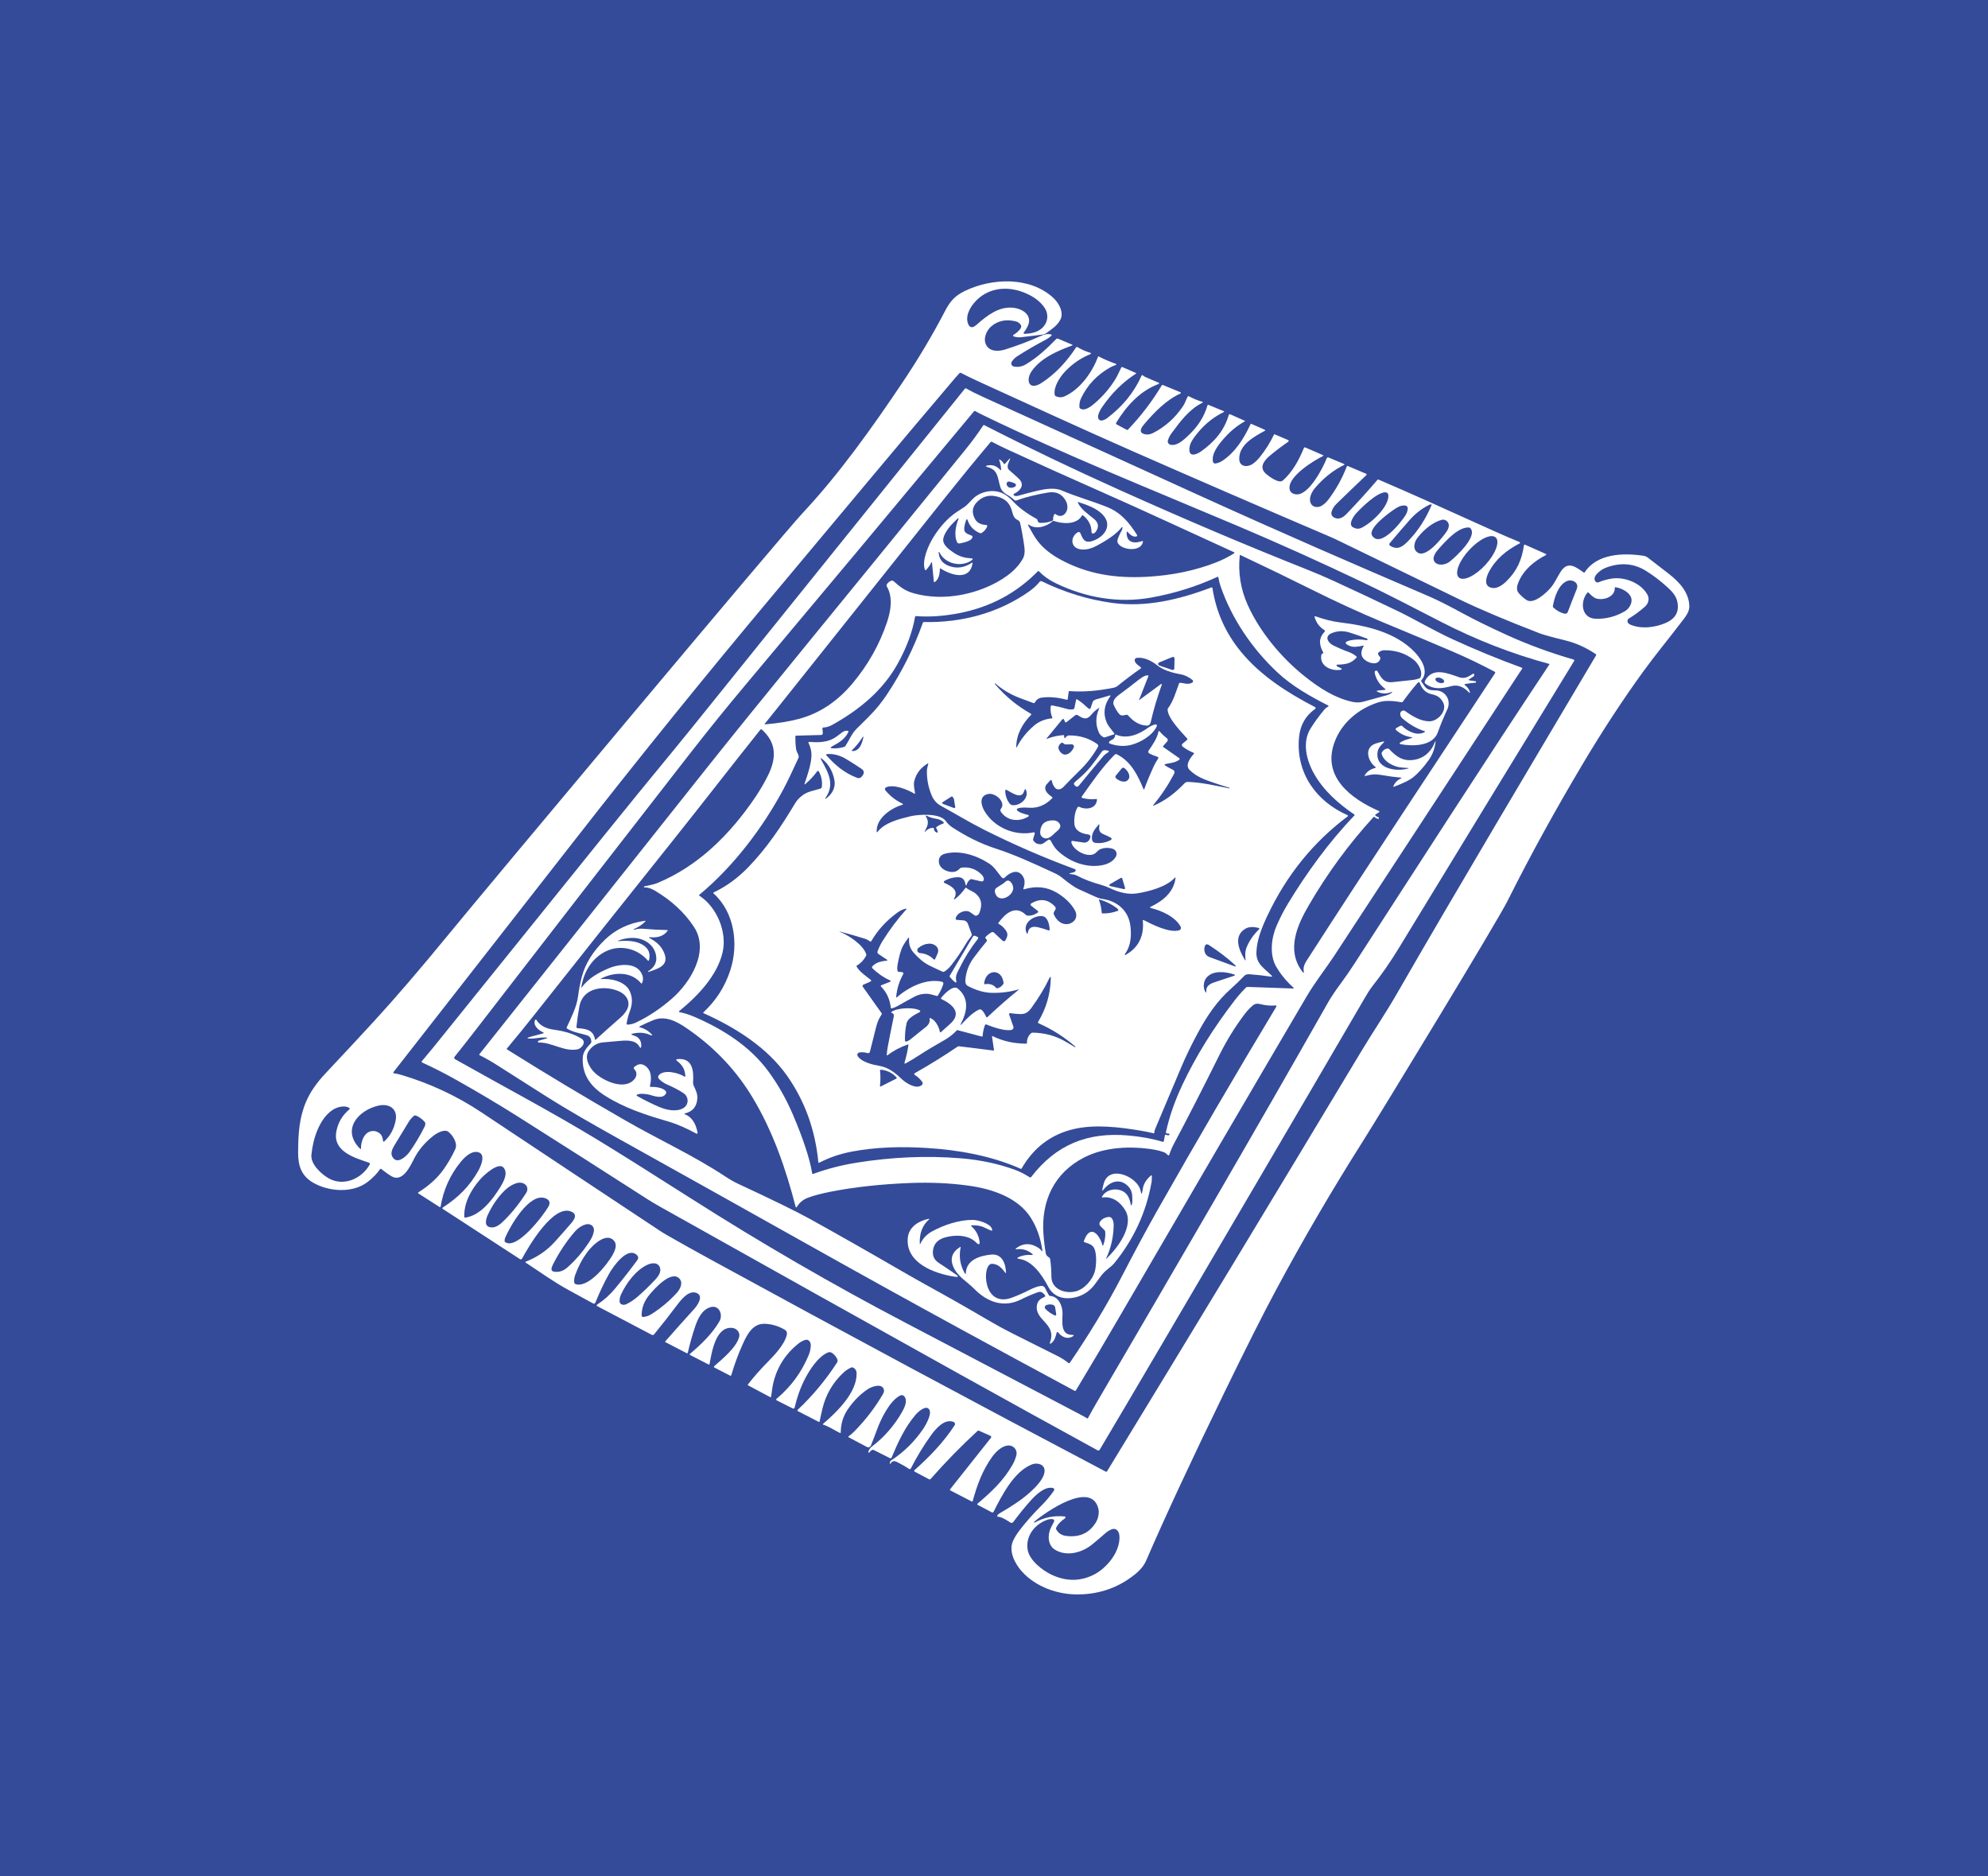 <svg width="1000" height="943.77" viewBox="0 0 1000 943.77" xmlns="http://www.w3.org/2000/svg"><defs/><path fill="#344b99" d="M 0 0 L 1000 0 L 1000 1000 L 0 1000 Z"/><path fill="#ffffff" transform="matrix(1.522 0 0 1.522 -10.516 -14.041)" d="M 530.675 198.325 C 534.774 192.085 543.563 191.912 550.051 192.896 C 550.603 192.979 551.095 193.186 551.53 193.515 C 553.713 195.182 556.026 196.969 558.471 198.876 C 561.95 201.593 565.181 205.053 565.229 209.662 C 565.252 211.653 563.573 213.535 562.421 215.047 C 558.317 220.433 553.943 225.707 550.003 231.146 C 543.259 240.451 536.676 250.487 530.258 261.255 C 520.943 276.883 512.579 292.105 505.169 306.921 C 501.603 314.043 463.236 377.05 457.464 386.179 C 447 402.719 437.312 419.314 428.397 435.962 C 424.292 443.629 418.72 454.692 411.684 469.152 C 400.696 491.74 392.046 510.324 385.737 524.906 C 385.04 526.516 383.84 528.016 382.136 529.409 C 376.789 533.786 370.55 536.032 363.417 536.147 C 356.511 536.253 349.215 533.662 344.612 528.53 C 342.307 525.958 340.206 521.849 341.698 518.508 C 342.217 517.347 342.962 516.136 343.934 514.875 C 346.069 512.113 348.346 509.533 350.764 507.133 C 352.508 505.402 354.004 503.635 355.252 501.829 C 355.424 501.58 355.36 501.24 355.111 501.068 C 355.059 501.031 355.001 501.005 354.939 500.989 C 352.228 500.289 349.161 503.331 347.495 505.189 C 345.652 507.246 343.742 509.598 341.764 512.245 C 341.556 512.522 341.17 512.593 340.876 512.408 C 339.811 511.746 338.002 510.508 336.734 510.46 C 336.49 510.449 336.419 510.332 336.518 510.109 C 336.652 509.818 336.865 509.587 337.156 509.418 C 339.357 508.153 341.476 506.819 343.511 505.415 C 346.083 503.644 352.808 498.32 352.093 494.769 C 351.718 492.907 349.439 492.59 347.917 493.195 C 342.008 495.547 338.054 503.371 335.293 508.818 C 335.182 509.039 334.911 509.126 334.689 509.013 C 334.687 509.012 334.686 509.011 334.683 509.01 L 329.994 506.524 C 329.891 506.469 329.852 506.34 329.908 506.238 C 329.92 506.216 329.936 506.196 329.955 506.178 C 334.491 502.319 338.57 498.561 341.547 493.291 C 342.123 492.267 342.547 491.225 342.818 490.166 C 343.212 488.63 342.132 487.089 340.587 486.94 C 338.311 486.719 336.027 488.975 334.788 490.712 C 331.611 495.161 329.844 499.947 328.376 505.322 C 328.335 505.476 328.242 505.515 328.098 505.442 L 321.037 501.803 C 320.896 501.731 320.841 501.556 320.914 501.415 C 320.923 501.397 320.934 501.382 320.946 501.367 L 334.352 484.467 C 334.623 484.128 334.56 483.868 334.16 483.689 L 330.478 482.053 C 330.306 481.977 330.107 482.009 329.97 482.134 C 324.575 487.098 319.412 492.382 314.481 497.988 C 314.331 498.157 314.157 498.189 313.958 498.084 L 309.201 495.568 C 309.057 495.49 309.002 495.31 309.079 495.166 C 309.096 495.135 309.117 495.107 309.143 495.084 C 314.183 490.591 318.743 485.873 322.419 480.229 C 322.643 479.887 322.547 479.429 322.207 479.206 C 322.164 479.178 322.117 479.153 322.069 479.135 C 319.069 477.974 316.219 481.323 314.61 483.551 C 312.163 486.943 309.94 490.598 307.944 494.513 C 307.841 494.715 307.597 494.795 307.398 494.695 C 307.383 494.686 307.367 494.678 307.353 494.668 C 306.185 493.884 304.848 493.118 303.34 492.369 C 302.364 491.883 301.67 492.063 301.257 492.911 C 301.139 493.148 301.062 493.135 301.027 492.873 C 300.963 492.419 301.102 492.08 301.445 491.855 C 305.697 489.055 309.232 485.569 312.047 481.396 C 312.873 480.176 315.493 475.742 313.593 474.619 C 312.45 473.942 310.315 475.838 309.628 476.631 C 305.966 480.863 303.734 485.779 301.593 490.905 C 301.51 491.108 301.278 491.207 301.074 491.124 C 301.065 491.12 301.054 491.116 301.046 491.111 L 295.65 488.404 C 295.491 488.327 295.33 488.324 295.166 488.394 C 294.817 488.554 294.526 488.817 294.292 489.181 C 294.234 489.267 294.129 489.304 294.033 489.273 C 293.876 489.222 293.822 489.136 293.869 489.018 C 294.133 488.366 294.435 487.751 295.002 487.324 C 299.04 484.284 302.37 480.489 304.991 475.939 C 305.811 474.513 306.988 472.157 305.783 470.688 C 305.46 470.292 304.908 470.171 304.449 470.395 C 300.988 472.076 298.022 478.19 296.745 481.718 C 296.143 483.378 295.471 485.127 294.729 486.964 C 294.544 487.429 294.015 487.656 293.547 487.47 C 293.516 487.459 293.486 487.445 293.457 487.429 L 287.328 484.18 C 287.261 484.143 287.234 484.06 287.27 483.993 C 287.279 483.975 287.292 483.96 287.309 483.949 C 288.096 483.363 288.835 482.714 289.526 482 C 293.165 478.25 296.244 474.206 298.766 469.866 C 299.176 469.166 299.19 468.522 298.809 467.937 C 297.825 466.411 294.82 467.567 293.716 468.306 C 291.156 470.024 288.937 472.269 287.059 475.04 C 285.572 477.234 284.806 479.755 284.765 482.6 C 284.762 482.798 284.67 482.854 284.492 482.768 C 282.735 481.914 280.882 480.652 278.995 480.046 C 278.908 480.016 278.859 479.922 278.888 479.836 C 278.897 479.808 278.914 479.781 278.937 479.763 C 283.444 475.918 290.101 469.492 290.02 463.127 C 290.007 462.196 289.604 461.54 288.811 461.159 C 288.62 461.067 288.396 461.067 288.201 461.159 C 287.212 461.627 286.346 462.21 285.599 462.911 C 282.137 466.175 279.852 470.098 278.745 474.68 C 278.406 476.084 278.086 477.524 277.786 478.995 C 277.754 479.158 277.662 479.201 277.512 479.125 L 270.571 475.554 C 270.453 475.494 270.407 475.349 270.468 475.229 C 270.481 475.203 270.498 475.18 270.518 475.161 C 275.45 470.527 279.792 465.314 283.545 459.523 C 283.753 459.208 283.791 458.811 283.646 458.461 C 283.276 457.559 281.909 455.673 280.637 456.158 C 277.824 457.223 275.353 460.708 273.812 463.333 C 271.928 466.546 270.515 470.196 269.574 474.286 C 269.472 474.727 269.22 474.846 268.816 474.641 L 263.599 472.001 C 263.452 471.927 263.392 471.748 263.466 471.601 C 263.485 471.565 263.51 471.533 263.541 471.507 C 268.273 467.561 271.817 462.75 274.173 457.073 C 274.598 456.049 274.832 454.985 274.873 453.882 C 274.912 452.782 274.173 451.65 272.944 452.068 C 272.176 452.327 271.491 452.695 270.89 453.172 C 266.544 456.593 263.736 460.982 262.466 466.338 C 262.12 467.782 262.014 469.29 261.756 470.769 C 261.717 470.97 261.609 471.023 261.43 470.927 L 254.158 467.049 C 254.064 467 254.027 466.884 254.076 466.787 C 254.082 466.775 254.089 466.765 254.096 466.756 C 256.076 464.205 258.305 461.679 260.782 459.177 C 262.971 456.959 266.312 453.384 266.959 450.293 C 267.116 449.551 266.845 448.981 266.148 448.588 C 264.058 447.407 261.9 446.78 259.673 446.707 C 255.656 446.572 253.794 450.302 252.363 453.47 C 250.907 456.693 249.656 460.081 248.61 463.636 C 248.54 463.873 248.394 463.933 248.173 463.818 L 243.009 461.16 C 242.878 461.092 242.825 460.93 242.894 460.798 C 242.91 460.768 242.931 460.74 242.957 460.719 C 245.602 458.376 250.324 454.522 251.212 451.023 C 251.583 449.564 250.368 448.23 248.985 448.071 C 243.408 447.438 242.14 456.178 241.421 459.956 C 241.376 460.177 241.254 460.236 241.056 460.134 L 235.004 457.029 C 234.789 456.917 234.775 456.783 234.961 456.626 C 238.69 453.482 242.294 450.012 244.675 445.903 C 245.957 443.696 244.585 440.35 241.68 441.228 C 238.795 442.102 237.461 445.197 236.587 447.823 C 235.698 450.492 234.912 453.297 234.23 456.236 C 234.198 456.379 234.058 456.468 233.918 456.438 C 233.897 456.432 233.876 456.424 233.856 456.415 L 226.825 452.768 C 226.745 452.726 226.715 452.626 226.757 452.546 C 226.762 452.536 226.77 452.526 226.777 452.518 C 229.939 448.912 233.132 445.334 236.358 441.786 C 237.351 440.692 239.564 437.576 237.198 436.545 C 234.717 435.46 232.206 438.484 230.839 440.308 C 228.321 443.662 225.741 446.952 223.102 450.176 C 222.877 450.451 222.611 450.506 222.3 450.339 L 204.262 440.855 C 204.129 440.784 204.079 440.619 204.151 440.485 C 204.173 440.445 204.204 440.411 204.243 440.385 C 206.483 438.919 208.441 437.176 210.118 435.154 C 212.858 431.85 215.322 428.701 217.51 425.703 C 217.978 425.063 217.926 424.479 217.356 423.951 C 214.242 421.077 209.533 427.819 208.208 430.181 C 206.621 433.006 205.121 436.161 203.706 439.646 C 203.537 440.062 203.255 440.163 202.862 439.949 C 200.135 438.458 197.368 436.942 194.558 435.403 C 189.811 432.802 185.15 429.427 180.629 426.48 C 180.55 426.425 180.531 426.319 180.586 426.24 C 180.605 426.212 180.631 426.191 180.663 426.177 C 184.391 424.743 187.586 422.565 190.248 419.64 C 192.101 417.602 193.926 415.53 195.724 413.425 C 196.588 412.412 197.831 410.703 195.955 409.748 C 190.003 406.714 181.632 421.133 179.476 425.111 C 179.291 425.451 179.035 425.515 178.709 425.303 L 153.323 408.791 C 153.038 408.606 153.039 408.421 153.327 408.234 C 158.232 405.043 162.092 401.328 165.01 396.082 C 166.004 394.291 167.732 390.13 164.353 389.909 C 162.327 389.779 160.331 391.796 159.107 393.298 C 155.645 397.554 153.45 402.456 152.522 408.005 C 152.502 408.11 152.402 408.184 152.297 408.165 C 152.273 408.16 152.25 408.151 152.229 408.139 L 145.169 403.622 C 145.074 403.559 145.046 403.432 145.108 403.336 C 145.124 403.314 145.145 403.292 145.169 403.276 C 148.38 401.246 151.264 398.836 153.453 395.76 C 154.941 393.667 156.245 391.421 157.365 389.021 C 158.291 387.034 156.496 384.365 155.137 383.286 C 153.813 382.229 151.283 383.689 150.189 384.543 C 147.354 386.748 145.202 389.303 143.733 392.209 C 142.523 394.594 139.95 400.166 136.25 397.921 C 135.083 397.215 133.999 396.384 132.909 395.549 C 132.752 395.431 132.617 395.451 132.506 395.612 C 131.482 397.096 130.137 398.487 128.469 399.783 C 123.52 403.628 115.698 403.071 110.528 400.148 C 106.607 397.93 105.421 394.628 105.435 390.145 C 105.464 383.872 105.8 378.597 108.08 373.279 C 109.405 370.188 111.534 367.086 114.464 363.972 C 120.092 357.993 125.457 352.229 130.558 346.679 C 137.579 339.033 145.826 329.427 155.3 317.861 C 167.012 303.56 264.929 186.521 272.18 178.778 C 284.237 165.904 295.238 150.454 305.173 135.647 C 310.436 127.797 315.125 119.92 319.236 112.018 C 320.964 108.697 322.577 106.93 325.836 105.361 C 334.715 101.084 347.199 100.561 354.938 107.574 C 356.752 109.215 358.633 112.403 357.366 114.845 C 356.32 116.856 354.688 117.849 352.96 119.141 C 352.454 119.518 351.931 119.743 351.386 119.813 C 349.063 120.114 346.753 120.397 344.456 120.662 C 343.595 120.762 342.747 120.674 341.911 120.399 C 341.763 120.349 341.682 120.189 341.732 120.041 C 341.753 119.975 341.798 119.92 341.858 119.885 C 342.799 119.351 343.58 118.655 344.2 117.797 C 344.496 117.385 344.481 116.827 344.167 116.43 C 343.771 115.927 343.278 115.601 342.688 115.451 C 339.53 114.638 336.827 115.165 334.577 117.03 C 332.859 118.46 331.654 121.36 332.964 123.452 C 334.26 125.521 337.058 125.367 339.089 124.729 C 343.131 123.464 347.175 121.926 351.223 120.111 C 352.27 119.644 353.278 119.516 354.247 119.727 C 354.392 119.761 354.483 119.903 354.451 120.046 C 354.44 120.096 354.414 120.143 354.376 120.179 C 353.89 120.649 353.337 121.049 352.716 121.379 C 349.244 123.218 346.038 125.081 343.097 126.965 C 342.335 127.455 341.73 128.073 341.278 128.819 C 340.988 129.296 341.139 129.919 341.617 130.211 C 341.715 130.27 341.82 130.312 341.931 130.336 C 343.329 130.634 344.683 130.393 345.992 129.612 C 349.789 127.341 352.908 124.428 355.961 121.289 C 356.129 121.116 356.387 121.064 356.609 121.16 L 361.236 123.127 C 361.469 123.226 361.466 123.319 361.226 123.406 C 356.287 125.23 350.994 127.52 347.921 131.816 C 345.838 134.724 346.812 138.525 351.099 135.795 C 355.615 132.91 359.522 128.662 362.551 124.025 C 362.647 123.88 362.84 123.838 362.988 123.929 C 364.249 124.697 365.608 125.304 367.067 125.748 C 367.63 125.921 367.638 126.119 367.091 126.343 C 364.032 127.6 361.31 129.483 358.922 131.992 C 357.198 133.802 355.001 137.172 355.495 139.74 C 355.525 139.9 355.628 140.036 355.772 140.11 C 356.784 140.625 357.821 140.64 358.882 140.153 C 363.884 137.854 367.92 132.238 369.754 127.227 C 369.824 127.035 369.948 126.985 370.129 127.078 C 371.817 127.948 373.665 128.742 375.672 129.459 C 375.97 129.564 375.976 129.686 375.692 129.823 C 375.155 130.093 374.511 130.269 373.988 130.558 C 369.51 133.038 366.237 136.494 364.163 140.925 C 363.769 141.763 363.6 142.716 363.654 143.781 C 363.663 143.959 363.756 144.124 363.904 144.227 C 365.406 145.254 367.647 143.425 368.795 142.427 C 371.608 139.979 373.905 137.264 375.688 134.282 C 376.384 133.124 376.878 131.877 377.492 130.662 C 377.57 130.512 377.686 130.471 377.844 130.538 L 382.326 132.477 C 382.392 132.504 382.425 132.579 382.397 132.646 C 382.387 132.671 382.369 132.693 382.345 132.708 C 378.037 135.472 374.289 139.182 371.099 143.838 C 370.509 144.706 369.592 146.328 369.866 147.408 C 370.007 147.96 370.554 148.305 371.109 148.191 C 371.733 148.063 372.305 147.802 372.827 147.408 C 377.973 143.52 381.771 138.824 384.223 133.316 C 384.273 133.201 384.405 133.149 384.519 133.198 C 384.544 133.209 384.568 133.224 384.587 133.244 C 384.824 133.473 385.078 133.65 385.351 133.771 C 386.675 134.369 388.105 134.98 389.637 135.604 C 390.142 135.809 390.141 136.007 389.632 136.2 C 383.685 138.445 379.111 143.466 375.813 148.929 C 375.699 149.117 375.759 149.362 375.947 149.476 C 375.956 149.481 375.964 149.487 375.972 149.491 L 379.274 151.257 C 379.447 151.347 379.599 151.322 379.73 151.186 C 384.053 146.639 387.767 141.767 390.871 136.57 C 390.942 136.449 391.095 136.401 391.226 136.455 L 397.039 138.846 C 397.155 138.895 397.211 139.03 397.161 139.147 C 397.139 139.201 397.096 139.244 397.043 139.268 C 392.225 141.486 388.418 145.488 384.996 149.482 C 384.329 150.264 383.091 151.983 384.813 152.587 C 385.863 152.956 386.907 152.876 387.948 152.348 C 391.982 150.297 395.307 147.32 397.922 143.415 C 398.584 142.426 398.882 141.293 399.453 140.281 C 399.54 140.128 399.659 140.093 399.812 140.175 C 401.239 140.944 402.702 141.547 404.199 141.985 C 404.539 142.084 404.552 142.213 404.238 142.369 C 399.871 144.534 396.971 148.55 394.121 152.381 C 393.57 153.12 393.165 153.912 392.906 154.756 C 392.72 155.354 393.054 155.989 393.653 156.174 C 393.68 156.183 393.708 156.19 393.736 156.196 C 396.007 156.724 398.21 154.483 399.702 153.091 C 402.826 150.179 404.92 146.87 405.985 143.165 C 406.02 143.046 406.147 142.977 406.269 143.013 C 406.277 143.014 406.285 143.018 406.292 143.021 L 411.375 145.114 C 411.454 145.144 411.494 145.233 411.464 145.312 C 411.449 145.35 411.421 145.38 411.384 145.396 C 407.413 147.304 404.037 150.251 401.257 154.238 C 400.361 155.524 399.942 156.776 399.999 157.995 C 400.114 160.525 402.773 159.167 403.878 158.389 C 408.303 155.249 411.533 151.453 413.002 146.394 C 413.063 146.191 413.276 146.075 413.48 146.135 C 413.497 146.141 413.513 146.147 413.531 146.155 L 418.263 148.272 C 418.413 148.342 418.416 148.418 418.273 148.497 C 415.639 149.969 413.252 151.963 411.111 154.478 C 409.499 156.364 407.277 159.148 407.785 161.802 C 407.861 162.198 408.237 162.462 408.635 162.398 C 409.464 162.264 410.252 161.945 411.001 161.443 C 415.216 158.621 418.033 154.085 420.169 149.501 C 420.255 149.316 420.393 149.265 420.582 149.348 L 424.935 151.258 C 425.029 151.301 425.072 151.411 425.031 151.504 C 425.014 151.541 424.986 151.571 424.95 151.589 C 421.388 153.504 416.258 156.288 416.483 161.054 C 416.598 163.555 419.223 163.674 420.822 162.604 C 421.693 162.025 422.536 161.225 423.351 160.205 C 425.159 157.933 426.697 155.478 427.964 152.842 C 428.003 152.756 428.103 152.718 428.189 152.756 L 432.625 154.647 C 432.788 154.718 432.863 154.907 432.793 155.07 C 432.769 155.126 432.729 155.174 432.678 155.209 C 430.508 156.697 428.459 158.253 426.53 159.878 C 424.721 161.4 422.873 163.699 425.34 165.83 C 426.29 166.656 429.569 169.103 430.812 168.067 C 433.96 165.432 436.308 161.107 437.834 157.296 C 437.907 157.113 438.111 157.024 438.291 157.095 C 438.293 157.096 438.297 157.097 438.3 157.099 L 444.126 159.628 C 444.363 159.731 444.366 159.838 444.137 159.95 C 441.098 161.429 433.077 166.406 433.077 170.336 C 433.077 171.69 433.818 172.443 435.3 172.597 C 439.408 173.028 444.151 163.89 445.389 160.679 C 445.479 160.443 445.741 160.325 445.973 160.413 C 445.978 160.415 445.984 160.418 445.99 160.419 L 451.153 162.57 C 451.234 162.603 451.273 162.696 451.239 162.777 C 451.225 162.812 451.198 162.841 451.164 162.858 C 447.542 164.64 444.313 167.202 441.478 170.543 C 440.416 171.791 439.352 173.946 440.114 175.558 C 440.777 176.946 442.495 177.08 443.714 176.36 C 444.537 175.877 445.287 175.185 445.966 174.286 C 448.493 170.939 450.508 167.31 452.009 163.4 C 452.066 163.254 452.23 163.181 452.375 163.238 C 452.378 163.239 452.38 163.24 452.383 163.241 L 458.422 165.795 C 458.556 165.852 458.62 166.005 458.565 166.137 C 458.552 166.171 458.531 166.202 458.503 166.227 C 455.456 169.11 452.186 172.252 448.691 175.654 C 447.745 176.575 447.167 177.532 446.959 178.525 C 446.647 180.056 448.442 180.809 449.613 180.536 C 450.856 180.248 451.63 179.389 452.517 178.457 C 455.796 175.031 459.018 171.47 462.179 167.778 C 462.255 167.689 462.38 167.66 462.486 167.706 C 468.038 170.097 473.414 172.453 478.613 174.776 C 485.599 177.896 492.766 181.126 500.116 184.466 C 503.025 185.788 506.042 187.091 509.164 188.379 C 509.278 188.429 509.332 188.56 509.285 188.672 C 509.265 188.719 509.229 188.758 509.183 188.781 C 504.815 191.08 501.306 193.878 499.007 198.194 C 498.316 199.494 497.288 202.192 499.04 203.167 C 501.08 204.295 503.26 202.792 504.724 201.372 C 508.276 197.921 509.898 194.167 510.56 189.464 C 510.581 189.309 510.723 189.199 510.878 189.219 C 510.905 189.224 510.933 189.231 510.958 189.242 L 517.822 192.299 C 517.923 192.347 517.967 192.467 517.918 192.568 C 517.9 192.608 517.869 192.639 517.831 192.659 C 513.92 194.675 510.435 197.579 508.769 201.61 C 508.298 202.743 507.915 204.179 508.841 205.23 C 509.693 206.192 510.556 206.958 511.433 207.523 C 513.804 209.055 518.037 205.104 519.487 203.367 C 520.841 201.754 521.594 199.859 522.736 198.111 C 525.107 194.478 527.709 196.61 530.297 198.404 C 530.446 198.507 530.573 198.481 530.675 198.325 Z M 341.593 110.916 C 344.862 111.194 348.308 113.407 346.556 117.055 C 346.216 117.762 345.784 118.453 345.255 119.128 C 345.167 119.238 345.185 119.399 345.296 119.486 C 345.34 119.522 345.396 119.54 345.452 119.542 C 346.879 119.548 348.181 119.32 349.358 118.86 C 352.752 117.53 354.182 113.796 352.003 110.734 C 350.659 108.839 348.64 107.308 345.941 106.141 C 340.834 103.933 335.131 103.99 330.697 107.509 C 328.206 109.486 325.33 113.609 327.106 116.735 C 327.439 117.318 328.179 117.521 328.763 117.189 C 328.767 117.186 328.772 117.183 328.777 117.181 C 329.145 116.962 329.466 116.733 329.741 116.49 C 333.188 113.436 336.985 110.518 341.593 110.916 Z M 262.369 205.884 C 240.2 232.319 218.4 259.262 196.966 286.717 C 176.711 312.665 156.695 338.28 136.917 363.566 C 136.844 363.664 136.864 363.802 136.962 363.875 C 136.991 363.897 137.025 363.911 137.061 363.916 C 137.848 364.022 138.624 364.188 139.389 364.416 C 148.931 367.229 157.811 371.368 166.028 376.833 C 186.603 390.519 206.239 403.548 224.935 415.922 C 225.741 416.456 226.576 416.97 227.441 417.463 C 231.946 420.038 236.77 422.731 241.912 425.54 C 286.162 449.722 329.65 473.066 372.375 495.574 C 372.521 495.649 372.7 495.598 372.783 495.459 C 400.324 450.335 428.356 404.032 456.879 356.549 C 460.656 350.262 464.789 344.19 468.375 337.969 C 489.729 300.896 512.374 263.016 534.396 225.823 C 534.483 225.675 534.439 225.485 534.295 225.391 C 531.089 223.227 527.743 221.722 524.258 220.873 C 519.891 219.812 517.008 219.01 515.61 218.469 C 504.522 214.171 495.838 210.5 489.557 207.453 C 475.935 200.849 462.574 194.359 449.473 187.985 C 448.312 187.418 447.251 186.931 446.291 186.521 C 423.937 176.969 402.326 167.607 381.461 158.433 C 364.004 150.753 346.844 142.824 330.338 135.303 C 328.38 134.41 326.427 133.46 324.477 132.453 C 324.331 132.378 324.155 132.408 324.041 132.524 C 323.564 133.023 323.09 133.548 322.62 134.098 C 303.119 157.008 283.059 181.208 262.369 205.884 Z M 456.816 183.685 C 460.143 182.121 466.051 176.629 465.763 172.828 C 465.723 172.312 465.293 171.912 464.775 171.911 C 462.087 171.907 457.051 176.759 455.136 178.856 C 454.33 179.744 452.314 182.528 454.09 183.502 C 455.05 184.027 455.959 184.089 456.816 183.685 Z M 472.847 181.011 C 470.64 183.478 468.427 186.133 466.204 188.748 C 466.009 188.982 466.039 189.331 466.272 189.526 C 466.289 189.54 466.305 189.552 466.324 189.565 C 468.978 191.307 470.826 189.584 472.597 187.722 C 475.681 184.487 478.167 180.623 480.056 176.13 C 480.094 176.037 480.064 175.977 479.964 175.948 C 479.772 175.89 479.582 175.908 479.393 176.001 C 476.962 177.178 474.781 178.849 472.847 181.011 Z M 467.26 177.863 C 465.633 178.996 458.857 183.93 460.421 186.277 C 463.237 190.497 470.131 181.588 471.436 179.495 C 471.874 178.787 472.122 178.061 472.175 177.315 C 472.211 176.812 471.852 176.367 471.355 176.298 C 469.853 176.086 468.46 177.028 467.26 177.863 Z M 485.74 183.105 C 485.898 181.842 484.698 180.656 483.369 181.022 C 480.298 181.852 477.311 184.439 475.334 187.026 C 474.206 188.504 473.674 191.063 475.785 192.013 C 478.593 193.266 483.724 186.849 485.17 184.65 C 485.413 184.28 485.687 183.541 485.74 183.105 Z M 492.441 183.551 C 488.956 183.272 484.809 187.923 482.587 190.375 C 481.56 191.508 479.895 193.611 481.138 195.007 C 482.332 196.347 484.708 195.848 485.957 194.888 C 487.833 193.443 495.518 186.445 492.82 183.728 C 492.714 183.623 492.587 183.563 492.441 183.551 Z M 489.046 200.06 C 490.523 201.423 494.449 199.57 497.817 195.92 L 497.817 195.92 C 501.183 192.271 502.716 188.209 501.239 186.846 L 501.239 186.846 C 499.762 185.484 495.836 187.337 492.469 190.986 L 492.468 190.986 C 489.102 194.634 487.57 198.697 489.046 200.06 L 489.046 200.06 Z M 551.362 205.711 C 552.155 207.147 551.698 208.706 550.532 209.737 C 548.913 211.171 547.143 212.478 545.223 213.659 C 544.771 213.936 544.631 214.53 544.91 214.987 C 544.913 214.992 544.917 214.998 544.921 215.003 C 545.087 215.266 545.324 215.465 545.631 215.604 C 549.255 217.221 553.915 216.612 557.414 215.095 C 560.797 213.629 562.049 211.168 561.173 207.713 C 560.717 205.928 559.268 204.436 557.895 203.197 C 555.696 201.214 553.301 199.348 550.787 197.811 C 546.87 195.421 542.599 195.056 537.972 196.717 C 536.465 197.261 535.235 198.148 534.281 199.376 C 533.749 200.058 533.706 201.282 534.612 201.67 C 534.781 201.744 534.973 201.745 535.145 201.675 C 536.674 201.063 538.138 200.651 539.537 200.436 C 543.744 199.783 549.198 201.818 551.362 205.711 Z M 525.083 211.423 C 526.028 208.827 527.061 206.364 528.045 203.801 C 528.846 201.708 526.413 200.532 524.742 201.267 C 521.982 202.486 520.643 206.557 520.135 209.527 C 520.103 209.707 520.153 209.859 520.283 209.983 C 521.416 211.043 522.643 211.724 523.965 212.028 C 524.438 212.137 524.916 211.878 525.083 211.423 Z M 540.597 203.542 C 540.645 206.499 536.939 207.669 534.611 207.051 C 533.507 206.758 532.701 205.831 531.905 205.049 C 531.811 204.959 531.664 204.96 531.575 205.051 C 531.571 205.054 531.567 205.059 531.563 205.063 C 529.009 208.039 529.519 213.607 534.347 213.717 C 537.777 213.798 540.971 212.966 543.927 211.221 C 545.371 210.371 546.619 208.369 545.962 206.637 C 545.262 204.789 542.736 203.609 540.884 203.292 C 540.689 203.26 540.593 203.343 540.597 203.542 Z M 132.376 383.759 C 133.173 384.378 133.403 385.363 133.509 386.308 C 133.521 386.435 133.634 386.528 133.76 386.515 C 133.81 386.511 133.856 386.49 133.893 386.456 C 135.928 384.594 137.195 382.226 137.694 379.352 C 138.352 375.57 135.448 373.851 132.079 374.585 C 125.455 376.021 119.59 382.476 125.868 388.813 C 126.102 389.049 126.217 389.001 126.214 388.668 C 126.2 386.604 127.102 383.863 129.171 383.177 C 130.312 382.798 131.38 382.991 132.376 383.759 Z M 129.074 394.106 C 129.25 393.787 129.164 393.569 128.819 393.454 C 124.121 391.851 116.753 389.777 118.088 383.049 C 118.664 380.155 120.085 377.761 122.35 375.863 C 122.485 375.748 122.503 375.546 122.39 375.41 C 122.366 375.383 122.338 375.358 122.307 375.34 C 120.68 374.371 118.189 375.114 116.763 376.079 C 112.429 379.007 110.331 385.597 109.827 390.877 C 109.53 393.963 113.053 397.189 115.453 398.585 C 120.406 401.466 126.472 398.792 129.074 394.106 Z M 142.191 389.994 C 143.977 387.508 145.624 384.763 147.135 381.758 C 147.452 381.119 147.735 380.456 147.144 379.838 C 146.268 378.925 145.352 378.28 144.399 377.903 C 144.157 377.81 143.885 377.852 143.684 378.013 C 143.034 378.541 142.475 379.184 142.004 379.943 C 140.478 382.413 138.933 384.951 137.372 387.555 C 136.421 389.134 135.682 390.684 137.012 392.106 C 138.582 393.79 141.279 391.261 142.191 389.994 Z M 165.561 399.026 C 162.379 402.722 160.248 406.807 160.348 411.357 C 160.35 411.503 160.469 411.62 160.615 411.618 C 160.626 411.618 160.636 411.618 160.646 411.617 C 165.609 410.983 169.646 405.779 172.205 401.619 C 173.328 399.795 174.911 396.963 173.356 395.12 C 171.619 393.052 166.684 397.727 165.561 399.026 Z M 180.782 403.51 C 181.554 402.315 181.277 400.961 179.951 400.327 C 177.945 399.363 175.094 401.287 173.649 402.708 C 171.384 404.941 169.51 407.685 168.029 410.936 C 167.696 411.659 167.521 412.403 167.506 413.167 C 167.472 414.942 169.55 415.14 170.784 414.602 C 171.482 414.298 172.131 413.87 172.733 413.316 C 175.551 410.704 178.234 407.437 180.782 403.51 Z M 173.903 419.729 C 177.781 422.36 186.435 410.936 188.082 408.127 C 188.914 406.713 188.59 405.74 187.112 405.21 C 181.789 403.304 175.473 414.549 173.889 418.207 C 173.736 418.556 173.665 418.924 173.678 419.311 C 173.684 419.49 173.759 419.629 173.903 419.729 Z M 194.408 428.104 C 197.393 425.483 199.932 422.407 202.045 419.027 C 202.608 418.129 202.983 417.18 203.168 416.181 C 203.485 414.457 202.035 413.421 200.465 413.876 C 199.125 414.264 197.952 415.034 196.947 416.189 C 194.15 419.403 191.72 423.045 189.656 427.119 C 189.444 427.538 189.288 427.971 189.185 428.415 C 189.079 428.88 189.367 429.343 189.83 429.449 C 189.842 429.452 189.854 429.454 189.866 429.457 C 191.516 429.765 193.028 429.313 194.408 428.104 Z M 201.027 422.997 C 199.392 425.202 198.057 427.714 197.024 430.533 C 196.739 431.31 196.619 432.097 196.664 432.893 C 196.684 433.266 196.946 433.581 197.307 433.665 C 201.564 434.697 207.464 427.277 209.311 424.066 C 210.036 422.799 210.962 420.793 209.992 419.477 C 207.493 416.08 202.717 420.717 201.027 422.997 Z M 217.591 437.79 C 219.642 436.014 221.633 434.088 223.562 432.012 C 224.67 430.816 225.736 429.174 224.786 427.634 C 224.023 426.391 222.227 426.615 221.099 427.106 C 217.197 428.786 213.924 433.211 212.185 436.969 C 211.843 437.701 211.674 438.446 211.677 439.201 C 211.686 440.425 212.973 440.655 213.871 440.243 C 215.154 439.645 216.394 438.826 217.591 437.79 Z M 218.964 443.977 C 218.965 444.242 219.184 444.456 219.452 444.454 C 219.461 444.454 219.473 444.454 219.482 444.452 C 220.442 444.376 221.364 444.057 222.247 443.498 C 225.303 441.559 228.067 439.24 230.541 436.543 C 231.735 435.237 232.844 433.054 231.323 431.642 C 228.578 429.084 223.187 435.161 221.642 436.99 C 219.847 439.104 218.954 441.433 218.964 443.977 Z M 358.988 510.842 C 358.957 510.933 358.896 511.01 358.814 511.063 C 357.474 511.941 356.521 512.958 355.959 514.116 C 355.876 514.286 355.881 514.456 355.974 514.626 C 356.664 515.893 357.755 516.621 359.243 516.81 C 363.662 517.373 366.955 515.872 369.121 512.302 C 369.87 511.06 370.259 509.197 369.918 507.81 C 367.571 498.284 352.255 509.106 348.698 512.14 C 348.659 512.171 348.643 512.216 348.65 512.274 C 348.657 512.319 348.683 512.358 348.731 512.389 C 348.78 512.421 348.829 512.425 348.879 512.399 C 351.971 510.665 355.318 509.998 358.926 510.397 C 359.059 510.412 359.08 510.561 358.988 510.842 Z M 355.619 521.393 C 353.133 519.885 353.084 516.468 354.208 514.145 C 354.543 513.448 354.896 512.756 355.268 512.072 C 355.409 511.813 355.315 511.49 355.057 511.348 C 355.002 511.318 354.942 511.299 354.879 511.289 C 354.283 511.199 353.711 511.249 353.161 511.437 C 348.937 512.862 345.851 516.774 346.523 521.252 C 347.07 524.919 351.562 528.327 354.687 529.743 C 359.372 531.867 363.916 531.844 368.318 529.671 C 372.696 527.511 377.203 521.991 376.881 516.865 C 376.784 515.271 375.806 513.874 373.953 514.777 C 373.335 515.078 372.841 515.389 372.47 515.713 C 370.944 517.055 369.432 518.341 367.934 519.572 C 364.565 522.357 359.482 523.739 355.619 521.393 Z"/><path fill="#ffffff" transform="matrix(1.522 0 0 1.522 -10.516 -14.041)" d="M 326.239 137.612 C 327.726 138.457 329.424 139.314 331.332 140.184 C 354.866 150.93 378.584 161.734 402.483 172.597 C 431.493 185.786 453.716 195.386 479.078 206.267 C 481.872 207.467 485.541 209.308 490.084 211.787 C 494.023 213.94 499.027 216.399 505.098 219.164 C 511.958 222.284 519.259 224.961 526.999 227.199 C 527.159 227.246 527.251 227.414 527.203 227.574 C 527.195 227.599 527.185 227.623 527.172 227.645 C 508.261 258.517 488.924 290.181 469.162 322.637 C 466.461 327.072 463.605 331.192 460.595 334.996 C 459.462 336.427 458.593 337.958 457.699 339.484 C 435.463 377.641 413.009 415.819 390.445 454.28 C 383.76 465.672 377.062 477.026 370.349 488.343 C 370.21 488.581 369.907 488.664 369.666 488.531 C 338.77 471.616 308.091 454.477 277.472 437.37 C 260.232 427.742 242.754 417.953 225.039 408.005 C 223.43 407.103 221.959 406.223 220.628 405.365 C 206.641 396.373 192.468 387.334 178.107 378.247 C 171.941 374.347 165.149 370.305 157.732 366.123 C 154.119 364.084 150.36 362.167 146.453 360.373 C 146.301 360.303 146.234 360.123 146.304 359.972 C 146.315 359.947 146.33 359.924 146.348 359.902 C 147.829 358.159 149.171 356.543 150.375 355.055 C 169.123 331.808 187.898 308.508 206.701 285.156 C 213.954 276.148 221.601 266.77 229.639 257.02 C 231.709 254.508 233.731 252.026 235.706 249.576 C 265.733 212.262 295.759 174.97 325.784 137.698 C 325.893 137.562 326.086 137.526 326.239 137.612 Z M 157.195 358.407 C 156.901 358.77 156.958 359.07 157.368 359.303 C 173.371 368.331 189.22 376.673 204.411 385.908 C 211.313 390.106 221.562 396.54 235.158 405.209 C 258.395 420.02 282.069 433.743 306.18 446.375 C 325.523 456.51 344.856 466.655 364.18 476.811 C 364.863 477.169 365.53 477.55 366.183 477.954 C 366.281 478.017 366.412 477.986 366.474 477.889 C 366.475 477.885 366.478 477.881 366.48 477.877 C 367.475 476.031 368.488 474.227 369.518 472.463 C 395.845 427.418 420.967 384.349 445.844 340.484 C 446.81 338.778 448.255 336.629 450.178 334.033 C 451.609 332.097 453.077 329.965 454.584 327.635 C 475.943 294.647 497.211 261.528 518.987 228.784 C 519.016 228.739 519.006 228.68 518.964 228.652 C 518.954 228.646 518.945 228.642 518.935 228.639 C 506.557 225.307 494.643 220.629 483.234 214.763 C 474.461 210.252 465.687 205.663 456.783 201.425 C 442.848 194.795 429.287 188.688 416.1 183.105 C 387.859 171.144 358.752 159.504 331.72 146.391 C 330.905 145.997 330.077 145.561 329.239 145.081 C 329.096 145 328.917 145.033 328.811 145.158 C 303.622 175.461 278.619 205.392 253.801 234.952 C 247.311 242.677 240.979 250.504 234.803 258.432 C 210.993 288.997 187.36 319.481 163.901 349.883 C 161.555 352.918 159.32 355.76 157.195 358.407 Z"/><path fill="#ffffff" transform="matrix(1.522 0 0 1.522 -10.516 -14.041)" d="M 165.346 357.629 C 189.854 326.77 214.635 295.571 239.69 264.033 C 248.198 253.327 259.536 239.307 273.706 221.974 C 290.917 200.918 308.265 179.628 325.749 158.102 C 328.046 155.277 330.092 152.504 331.888 149.785 C 331.958 149.676 332.051 149.652 332.166 149.713 C 346.549 157.06 361.441 164.192 376.842 171.11 C 398.821 180.984 417.755 189.042 439.004 197.485 C 441.846 198.614 444.787 199.877 447.831 201.272 C 454.935 204.529 462.088 207.897 469.291 211.376 C 474.182 213.742 480.834 217.649 486.857 220.418 C 494.435 223.9 502.098 227.054 509.848 229.878 C 509.972 229.923 510.036 230.063 509.991 230.19 C 509.984 230.209 509.974 230.227 509.964 230.244 C 509.638 230.723 509.318 231.202 509.004 231.679 C 488.63 262.785 468.377 293.732 448.244 324.521 C 445.177 329.215 441.605 333.67 438.74 338.541 C 420.619 369.353 400.186 404.324 377.441 443.455 C 372.498 451.963 367.527 460.367 362.529 468.668 C 362.394 468.892 362.212 468.941 361.982 468.816 C 348.071 461.332 335.562 454.555 324.453 448.489 C 308.066 439.543 291.032 430.111 273.349 420.195 C 254.877 409.834 234.219 398.285 211.375 385.55 C 203.277 381.037 194.969 376.329 186.987 371.266 C 182.055 368.139 176.717 364.745 170.969 361.08 C 169.155 359.925 167.302 358.876 165.411 357.935 C 165.311 357.885 165.271 357.763 165.323 357.661 C 165.331 357.65 165.338 357.639 165.346 357.629 Z M 337.465 161.18 C 337.939 161.496 338.329 161.906 338.636 162.409 C 338.771 162.623 338.923 162.636 339.093 162.447 L 340.455 160.925 C 340.753 160.593 340.826 160.636 340.676 161.054 C 340.306 162.073 339.351 163.627 340.436 164.563 C 341.515 165.494 342.56 166.433 343.576 167.38 C 345.755 169.415 344.142 171.417 342.083 172.396 C 341.913 172.477 341.84 172.68 341.922 172.85 C 341.958 172.927 342.024 172.988 342.103 173.02 C 342.502 173.184 342.918 173.203 343.351 173.077 C 345.417 172.482 347.485 171.941 349.551 171.455 C 352.119 170.851 355.335 170.269 357.75 171.292 C 362.641 173.366 367.738 174.767 372.696 176.745 C 377.395 178.621 380.044 181.871 382.684 185.989 C 382.788 186.152 382.741 186.369 382.575 186.475 C 382.541 186.497 382.504 186.512 382.463 186.521 C 381.259 186.795 380.357 185.801 379.589 185.024 C 379.384 184.818 379.276 184.862 379.268 185.152 C 379.171 188.628 381.783 188.959 384.408 188.037 C 384.512 188.003 384.623 188.058 384.657 188.158 C 384.668 188.191 384.67 188.224 384.663 188.258 C 383.833 192.448 375.361 190.561 376.272 187.561 C 376.553 186.637 377.007 185.629 377.63 184.538 C 377.794 184.25 377.88 183.933 377.89 183.587 C 377.9 183.303 377.815 183.272 377.635 183.497 C 375.619 186.017 372.375 187.941 369.563 189.481 C 367.476 190.621 365.579 191.042 363.871 190.744 C 360.616 190.182 360.654 186.611 363.068 185.142 C 363.37 184.959 363.762 185.055 363.945 185.357 C 363.963 185.385 363.977 185.414 363.99 185.444 C 364.772 187.35 365.339 188.857 367.969 188.003 C 371.929 186.712 374.87 182.732 371.126 179.075 C 369.11 177.102 366.077 176.056 363.365 175.173 C 363.138 175.099 363.074 175.172 363.173 175.389 C 364.152 177.52 366.558 179.152 368.343 180.597 C 369.985 181.925 370.215 183.389 369.034 184.989 C 368.839 185.255 368.6 185.434 368.318 185.527 C 368.048 185.614 367.758 185.466 367.672 185.197 C 367.654 185.144 367.647 185.089 367.647 185.033 C 367.65 182.902 366.742 181.091 364.92 179.599 C 364.725 179.442 364.567 179.473 364.445 179.69 C 362.707 182.723 357.946 182.378 355.206 181.384 C 355.059 181.33 354.926 181.355 354.808 181.461 C 352.926 183.189 349.481 184.322 347.114 182.747 C 346.615 182.415 346.512 182.509 346.807 183.03 C 347.805 184.821 348.799 186.717 350.089 188.325 C 351.868 190.529 354.309 192.473 357.408 194.156 C 366.38 199.032 375.744 200.401 385.948 199.839 C 394.271 199.384 401.891 197.803 408.809 195.096 C 410.956 194.255 412.959 193.242 414.819 192.058 C 414.902 192.002 414.924 191.889 414.868 191.805 C 414.85 191.778 414.825 191.755 414.795 191.741 C 400.012 184.997 385.248 178.095 370.35 171.515 C 359.858 166.882 349.607 162.26 339.597 157.648 C 338.166 156.989 336.545 156.188 334.735 155.243 C 334.578 155.162 334.385 155.202 334.274 155.339 C 329.273 161.288 324.087 167.627 318.718 174.356 C 300.511 197.171 282.095 220.277 263.472 243.674 C 262.24 245.223 260.973 246.797 259.671 248.397 C 259.543 248.55 259.578 248.62 259.776 248.603 C 264.217 248.245 268.04 247.619 271.243 246.727 C 277.902 244.872 283.7 240.999 288.637 235.112 C 293.789 228.972 297.605 222.195 300.084 214.785 C 301.352 210.989 302.076 206.581 299.998 203.03 C 299.912 202.883 299.887 202.728 299.926 202.565 C 300.066 201.955 301.102 201.105 301.736 201.101 C 301.924 201.101 302.106 201.169 302.249 201.293 C 304.309 203.141 305.984 204.466 308.849 205.277 C 316.658 207.484 325.423 206.472 332.906 203.309 C 337.605 201.317 342.544 198.226 344.953 193.858 C 345.51 192.847 345.682 191.567 345.467 190.018 C 345.058 187.03 344.581 184.35 344.036 181.979 C 343.949 181.601 343.687 181.286 343.331 181.13 C 341.762 180.439 341.666 179.036 341.219 177.606 C 340.399 175 338.455 173.604 335.575 173.148 C 333.53 172.821 331.711 173.381 330.118 174.828 C 328.21 176.565 327.907 178.572 329.205 180.847 C 329.963 182.172 331.399 182.661 332.863 182.719 C 333.059 182.726 333.212 182.892 333.203 183.088 C 333.202 183.131 333.191 183.173 333.175 183.213 C 332.774 184.163 332.147 184.883 331.293 185.373 C 331.127 185.469 330.924 185.481 330.746 185.406 C 328.711 184.539 327.369 183.121 326.719 181.153 C 326.562 180.684 326.394 180.678 326.215 181.139 C 325.915 181.904 325.709 182.732 325.601 183.625 C 325.375 185.491 326.72 185.64 328.016 186.226 C 328.256 186.336 328.374 186.608 328.289 186.855 C 327.871 188.112 325.242 188.554 324.089 188.818 C 323.72 188.9 323.344 188.711 323.191 188.366 C 322.202 186.134 322.731 183.124 323.614 180.926 C 323.828 180.389 323.722 180.317 323.297 180.71 C 321.559 182.304 319.25 184.689 318.698 187.069 C 318.204 189.206 320.594 190.838 322.062 191.85 C 323.749 193.006 325.584 193.621 327.568 193.699 C 328.556 193.737 328.635 194.024 327.803 194.557 C 324.448 196.712 319.384 195.532 317.536 192.028 C 317.21 191.413 317.087 191.451 317.166 192.143 C 317.396 194.169 318.529 195.431 320.348 196.175 C 322.924 197.225 325.504 196.908 328.09 195.225 C 328.298 195.09 328.381 195.144 328.34 195.388 C 327.361 201.301 321.212 199.29 317.848 197.145 C 317.629 197.004 317.521 197.063 317.521 197.322 C 317.517 198.843 317.171 200.687 315.898 201.531 C 315.678 201.678 315.554 201.619 315.529 201.353 L 314.928 195.147 C 314.903 194.897 314.834 194.885 314.722 195.109 C 314.255 196.033 313.659 196.867 312.931 197.609 C 312.856 197.688 312.731 197.691 312.653 197.615 C 312.632 197.594 312.615 197.57 312.605 197.542 C 311.472 194.489 313.738 189.445 315.398 186.752 C 317.322 183.637 319.991 180.507 323.106 178.424 C 323.845 177.931 324.594 177.443 325.352 176.96 C 326.59 176.164 327.402 175.088 328.405 174.095 C 330.886 171.637 335.125 170.716 338.374 172.295 C 339.507 172.845 340.657 173.753 341.825 175.017 C 343.668 177.013 346.236 178.914 349.529 180.719 C 349.679 180.802 349.765 180.931 349.787 181.103 C 349.857 181.74 350.252 182.052 350.969 182.039 C 352.448 182.02 353.716 181.772 354.775 181.295 C 354.916 181.232 354.98 181.123 354.967 180.969 C 354.922 180.339 355.053 179.752 355.36 179.208 C 355.438 179.071 355.613 179.026 355.751 179.105 C 355.765 179.113 355.776 179.121 355.788 179.13 C 357.645 180.638 359.557 179.039 359.682 177.038 C 359.73 176.26 359.563 175.513 359.183 174.795 C 357.96 172.482 355.995 171.549 353.288 171.997 C 349.339 172.653 345.839 173.528 342.786 174.623 C 342.585 174.696 342.399 174.665 342.234 174.532 C 341.571 174.008 340.995 173.423 340.237 173.01 C 339.137 172.406 338.071 171.7 337.612 170.452 C 336.613 167.731 337.026 164.591 333.483 163.651 C 332.495 163.389 332.504 163.173 333.513 163.008 C 335.016 162.758 336.339 163.258 337.481 164.505 C 337.69 164.73 337.788 164.688 337.774 164.381 C 337.736 163.357 337.538 162.361 337.179 161.395 C 337.048 161.035 337.142 160.961 337.465 161.18 Z M 339.63 168.887 C 339.543 169.181 339.601 169.48 339.803 169.785 C 340.065 170.188 340.437 170.401 340.921 170.424 C 341.427 170.446 341.906 170.325 342.36 170.064 C 342.653 169.894 342.753 169.517 342.583 169.224 C 342.52 169.118 342.429 169.033 342.317 168.979 C 341.7 168.688 341.085 168.485 340.473 168.37 C 340.039 168.289 339.758 168.462 339.63 168.887 Z M 441.779 212.93 C 444.333 213.847 447.159 214.605 449.925 214.936 C 458.535 215.964 468.227 218.186 474.509 224.775 C 476.655 227.03 479.28 231.101 476.702 234.01 C 476.586 234.14 476.572 234.331 476.668 234.47 C 477.027 234.998 477.389 235.519 477.753 236.031 C 478.805 237.495 480.211 237.288 481.757 237.408 C 484.819 237.648 486.566 240.83 485.246 243.647 C 484.03 246.249 482.983 248.785 482.106 251.255 C 480.446 255.944 473.505 255.916 469.669 255.128 C 469.542 255.106 469.456 254.983 469.48 254.856 C 469.491 254.796 469.524 254.742 469.574 254.707 C 470.833 253.795 471.955 253.627 473.371 253.147 C 473.774 253.009 473.765 252.909 473.343 252.844 C 471.416 252.563 469.735 251.774 468.298 250.478 C 468.135 250.331 468.121 250.079 468.27 249.915 C 468.298 249.883 468.333 249.856 468.371 249.834 L 469.619 249.138 C 469.907 248.975 470.169 249.009 470.406 249.239 C 472.173 250.953 475.359 252.556 477.76 251.15 C 477.967 251.027 477.957 250.932 477.731 250.862 C 475.213 250.059 472.803 248.683 470.502 246.734 C 469.823 246.155 469.563 245.508 469.72 244.796 C 469.749 244.661 469.814 244.542 469.916 244.436 C 470.391 243.96 470.901 243.918 471.452 244.311 C 473.742 245.957 476.598 247.647 479.395 247.599 C 482.098 247.556 485.285 244.176 483.859 241.368 C 482.876 239.439 481.58 238.969 479.673 238.533 C 478.023 238.158 476.755 236.661 476.241 235.139 C 476.05 234.576 475.759 234.519 475.368 234.971 C 473.704 236.904 472.083 238.968 470.506 241.162 C 470.426 241.274 470.317 241.32 470.18 241.302 C 467.435 240.88 464.852 240.524 462.178 241.417 C 455.704 243.577 450.169 248.218 447.865 254.785 C 443.925 266.012 453.394 273.178 462.576 277.228 C 462.877 277.363 462.889 277.517 462.615 277.689 L 461.554 278.361 C 461.359 278.486 461.347 278.625 461.52 278.779 C 461.798 279.022 462.124 279.201 462.495 279.317 C 462.594 279.349 462.641 279.416 462.635 279.518 L 462.624 279.696 C 462.615 279.824 462.548 279.876 462.423 279.849 C 461.972 279.757 461.581 279.566 461.252 279.279 C 461.092 279.138 460.939 279.146 460.796 279.302 C 452.713 288.153 445.614 297.832 439.5 308.341 C 435.645 314.974 431.974 323.095 437.248 330.229 C 437.741 330.897 437.917 330.823 437.776 330.002 C 437.507 328.418 438.568 326.983 439.374 325.726 C 460.33 293.179 480.389 263.05 501.027 231.684 C 501.127 231.536 501.086 231.335 500.935 231.235 C 500.926 231.229 500.916 231.224 500.907 231.218 C 496.159 228.713 491.59 226.518 487.199 224.633 C 480.918 221.936 473.133 218.666 463.844 214.822 C 455.987 211.568 447.573 207.637 440.449 204.08 C 433.358 200.538 425.47 196.715 416.787 192.614 C 416.714 192.575 416.672 192.597 416.661 192.68 C 416.048 198.395 416.912 203.867 419.254 209.095 C 423.243 218.009 430.39 226.6 438.127 232.754 C 443.133 236.737 448.144 239.92 453.885 241.177 C 455.126 241.449 456.316 241.431 457.455 241.124 C 459.945 240.45 462.492 239.749 465.097 239.023 C 465.782 238.834 466.406 238.523 466.969 238.091 C 466.997 238.069 467.01 238.038 467.007 238 C 467.004 237.958 466.983 237.921 466.944 237.89 C 466.922 237.867 466.895 237.862 466.862 237.875 C 465.314 238.563 463.804 238.578 462.337 237.917 C 461.744 237.652 461.771 237.487 462.413 237.422 L 464.597 237.207 C 464.905 237.178 464.935 237.069 464.689 236.88 C 462.792 235.421 461.641 233.633 461.238 231.519 C 461.193 231.289 461.249 231.106 461.406 230.971 C 461.623 230.783 461.949 230.805 462.135 231.02 C 462.158 231.048 462.18 231.078 462.198 231.11 C 463.423 233.323 464.277 234.941 467.195 234.652 C 469.412 234.434 471.666 234.192 473.958 233.922 C 474.62 233.846 475.304 233.676 476.008 233.414 C 476.158 233.359 476.27 233.26 476.343 233.116 C 477.313 231.24 475.6 228.422 474.174 227.299 C 471.457 225.151 468.224 224.091 464.474 224.116 C 463.708 224.123 463.056 224.374 462.516 224.87 C 462.368 225.007 462.315 225.22 462.381 225.412 C 462.516 225.789 462.723 226.113 463.005 226.381 C 463.136 226.506 463.178 226.657 463.13 226.832 C 462.529 229.064 460.015 228.57 458.551 227.692 C 456.698 226.581 456.358 224.967 457.529 222.849 C 457.656 222.619 457.592 222.535 457.338 222.599 C 455.44 223.057 454.028 223.101 453.104 222.733 C 451.088 221.934 451.166 221.296 453.334 220.823 C 454.897 220.484 456.618 220.47 458.504 220.784 C 458.689 220.816 458.806 220.742 458.854 220.559 L 458.887 220.419 C 458.901 220.374 458.886 220.345 458.845 220.328 C 456.9 219.567 454.93 218.877 452.936 218.259 C 450.832 217.61 448.839 217.69 446.96 218.499 C 444.55 219.541 445.804 221.614 447.444 222.455 C 448.987 223.245 450.737 223.997 452.695 224.71 C 453.665 225.063 454.509 225.562 455.23 226.209 C 455.32 226.292 455.329 226.43 455.249 226.52 C 453.396 228.623 451.515 228.786 448.87 228.877 C 448.69 228.883 448.621 228.975 448.66 229.151 C 448.704 229.342 448.822 229.48 449.014 229.564 C 449.312 229.695 449.604 229.829 449.893 229.967 C 450.551 230.281 450.519 230.492 449.796 230.601 C 446.868 231.043 442.856 229.315 443.634 225.576 C 443.664 225.426 443.753 225.323 443.897 225.268 L 444.046 225.21 C 444.264 225.13 444.317 224.988 444.209 224.783 C 442.903 222.383 442.596 220.247 444.68 218.01 C 444.881 217.793 444.856 217.606 444.603 217.449 C 443.051 216.492 441.988 215.1 441.416 213.273 C 441.302 212.917 441.423 212.802 441.779 212.93 Z M 392.341 384.263 C 392.632 384.41 392.937 384.447 393.252 384.373 C 393.383 384.346 393.465 384.218 393.437 384.089 C 393.424 384.028 393.39 383.976 393.339 383.942 C 393.179 383.83 393 383.787 392.802 383.812 C 392.36 383.867 392.186 383.676 392.279 383.242 C 393.373 378.227 395.184 373.035 397.713 367.667 C 402.107 358.335 407.869 349.041 415.001 339.784 C 416.031 338.447 417.244 337.067 418.64 335.647 C 418.814 335.468 419.056 335.371 419.307 335.377 L 434.191 335.9 C 434.546 335.909 434.591 335.796 434.326 335.559 C 431.955 333.399 430.058 331.077 428.638 328.59 C 426.41 324.696 427.097 319.11 428.82 315.164 C 429.966 312.538 431.219 310.1 432.579 307.854 C 438.742 297.683 446.196 287.397 454.553 278.709 C 454.658 278.597 454.649 278.498 454.525 278.411 C 449.225 274.811 444.348 270.477 441.219 264.953 C 438.656 260.431 437.206 254.533 440.057 249.959 C 441.286 247.984 442.776 245.938 444.527 243.819 C 444.914 243.352 445.363 242.99 445.875 242.735 C 445.974 242.688 446.016 242.57 445.968 242.473 C 445.948 242.432 445.916 242.4 445.875 242.38 C 439.761 239.27 433.929 235.953 429.114 231.455 C 420.859 223.742 414.014 213.783 410.295 202.94 C 409.978 202.022 409.749 201.07 409.608 200.084 C 409.587 199.937 409.451 199.835 409.307 199.855 C 409.282 199.859 409.256 199.866 409.234 199.877 C 402.322 203.065 395.018 205.344 387.323 206.717 C 376.437 208.661 365.56 206.712 355.693 201.898 C 353.584 200.868 351.767 199.567 350.244 197.996 C 350.164 197.913 350.031 197.909 349.95 197.989 C 349.947 197.991 349.944 197.993 349.942 197.996 C 342.847 205.246 334.184 209.866 323.951 211.852 C 318.808 212.851 314.051 213.177 309.677 212.831 C 309.479 212.815 309.363 212.905 309.331 213.1 C 308.463 218.076 306.555 223.224 303.604 228.545 C 298.704 237.392 290.923 243.809 281.934 248.795 C 280.983 249.323 279.995 249.613 278.968 249.664 C 278.786 249.67 278.702 249.765 278.718 249.947 L 278.852 251.493 C 278.879 251.812 278.644 252.093 278.327 252.12 C 278.317 252.12 278.307 252.121 278.296 252.121 L 270.021 252.342 C 269.864 252.348 269.784 252.43 269.781 252.587 C 269.76 254.187 269.848 255.643 270.05 256.955 C 270.17 257.737 270.751 258.366 270.881 259.138 C 270.912 259.323 270.887 259.513 270.809 259.685 C 268.694 264.318 267.044 267.748 265.86 269.971 C 259.14 282.585 249.392 295.525 238.059 304.913 C 237.913 305.036 237.919 305.149 238.079 305.254 C 243.882 309.046 247.252 317.264 245.74 323.891 C 243.998 331.537 237.653 338.29 231.36 343.388 C 231.282 343.451 231.269 343.566 231.331 343.645 C 231.358 343.678 231.396 343.702 231.438 343.709 C 233.111 344.035 234.791 344.564 236.477 345.294 C 245.914 349.378 254.706 354.984 260.716 363.096 C 263.97 367.49 266.719 372.316 268.963 377.577 C 272.406 385.653 274.526 392.105 275.322 396.934 C 275.361 397.163 275.489 397.239 275.706 397.16 C 280.291 395.486 285.096 394.249 290.12 393.449 C 301.777 391.59 313.175 391.109 324.313 392.005 C 330.796 392.526 336.812 393.8 342.36 395.825 C 343.925 396.398 345.547 397.22 347.222 398.287 C 347.38 398.387 347.585 398.352 347.698 398.207 C 355.982 387.449 366.388 383.288 379.818 384.478 C 384.089 384.856 387.856 385.549 391.117 386.556 C 391.363 386.633 391.511 386.545 391.558 386.292 L 391.904 384.473 C 391.935 384.306 392.096 384.198 392.262 384.229 C 392.287 384.24 392.315 384.25 392.341 384.263 Z M 371.135 404.695 C 372.667 401.8 377.327 401.513 379.309 403.975 C 379.927 404.746 380.349 405.775 380.577 407.061 C 380.699 407.762 380.85 407.769 381.033 407.081 C 381.229 406.312 381.124 405.435 381.115 404.652 C 381.095 402.902 380.337 401.511 378.84 400.481 C 376.143 398.619 373.204 400.255 371.491 402.516 C 371.242 402.846 371.152 402.807 371.222 402.401 C 371.347 401.674 371.512 400.965 371.716 400.274 C 373.597 393.962 382.852 398.206 383.821 402.587 C 383.887 402.899 383.969 403.198 384.066 403.49 C 384.168 403.8 384.257 403.797 384.334 403.479 C 384.457 402.988 384.551 402.5 384.618 402.016 C 384.853 400.374 385.972 398.824 387.238 397.748 C 387.484 397.54 387.603 397.598 387.593 397.921 C 387.573 398.54 387.603 399.275 387.497 399.879 C 385.727 409.879 381.593 418.845 375.094 426.777 C 374.755 427.193 373.976 427.887 372.756 428.86 C 370.952 430.299 369.968 432.119 368.619 433.842 C 366.677 436.33 364.183 437.778 361.141 438.181 C 357.843 438.618 354.945 437.475 353.379 434.514 C 351.316 430.621 348.128 425.851 343.741 425.26 C 342.985 425.161 342.954 424.951 343.649 424.631 C 344.872 424.074 346.272 423.852 347.85 423.964 C 348.332 423.999 348.386 423.862 348.012 423.556 C 346.539 422.349 344.848 421.852 342.934 422.064 C 342.461 422.118 342.414 422.001 342.795 421.713 C 345.034 420.029 347.407 419.952 349.912 421.483 C 350.402 421.783 350.81 422.137 351.137 422.544 C 351.38 422.849 351.473 422.808 351.414 422.424 C 350.794 418.265 349.502 414.653 347.541 411.591 C 343.312 404.99 334.855 402.145 327.128 401.07 C 320.987 400.216 314.538 399.917 307.78 400.176 C 298.142 400.55 289.405 401.502 281.569 403.031 C 278.391 403.655 275.851 404.326 273.947 405.043 C 272.334 405.648 271.093 406.68 270.222 408.139 C 270.172 408.23 270.058 408.261 269.968 408.211 C 269.922 408.185 269.889 408.142 269.877 408.091 C 266.627 395.487 262.323 382.979 255.522 371.752 C 250.402 363.304 243.77 356.148 235.626 350.282 C 231.959 347.637 227.452 344.43 222.792 346.37 C 221.266 347.004 219.789 347.673 218.362 348.376 C 218.081 348.518 218.091 348.629 218.395 348.713 C 219.705 349.067 220.839 349.683 221.799 350.556 C 222.8 351.468 222.68 351.658 221.439 351.122 C 219.839 350.432 217.956 350.343 215.79 350.858 C 215.537 350.916 215.519 351.016 215.736 351.161 C 216.255 351.496 216.912 351.53 217.459 351.909 C 218.369 352.546 218.831 353.468 218.847 354.674 C 218.86 355.708 218.604 355.781 218.079 354.895 C 216.898 352.908 213.97 353.023 211.916 353.206 C 209.926 353.386 208.031 353.552 206.233 353.706 C 204.226 353.882 202.628 354.856 201.438 356.629 C 199.964 358.826 201.668 361.99 203.382 363.66 C 206.156 366.362 213.193 369.703 216.505 365.964 C 217.412 364.937 217.566 363.588 216.539 362.57 C 216.276 362.311 216.285 362.06 216.563 361.817 C 217.885 360.669 219.177 360.625 220.441 361.687 C 222.404 363.338 222.197 365.93 221.712 368.176 C 221.68 368.336 221.745 368.413 221.909 368.406 C 223.224 368.353 226.22 368.608 227.026 369.961 C 227.117 370.116 227.129 370.304 227.06 370.471 C 226.21 372.534 223.244 371.517 221.645 371.036 C 220.739 370.763 218.305 370.465 217.412 371.008 C 217.307 371.074 217.274 371.212 217.338 371.317 C 217.358 371.348 217.385 371.375 217.418 371.392 C 220.07 372.883 222.605 374.134 225.021 375.145 C 227.205 376.057 230.406 376.735 232.647 375.487 C 234.678 374.358 234.591 371.695 232.824 370.504 C 231.371 369.525 229.579 368.578 227.449 367.664 C 226.387 367.205 225.464 366.573 224.68 365.767 C 224.346 365.423 224.342 364.875 224.67 364.52 C 226.527 362.523 231.274 363.833 233.113 365.005 C 233.337 365.148 233.439 365.088 233.42 364.821 C 233.238 362.364 232.297 361.083 230.516 359.695 C 230.409 359.608 230.392 359.451 230.479 359.344 C 230.519 359.293 230.578 359.261 230.642 359.253 C 235.854 358.663 236.219 363.098 235.97 366.88 C 235.944 367.289 236.024 367.699 236.2 368.07 C 236.801 369.323 237.467 370.754 237.386 372.155 C 237.226 374.89 235.868 376.56 233.311 377.166 C 232.994 377.242 232.986 377.342 233.287 377.463 C 235.456 378.357 236.837 380.335 237.429 383.401 C 237.525 383.894 237.352 384.021 236.91 383.781 C 233.905 382.149 230.814 380.737 227.579 379.797 C 220.231 377.661 213.281 375.371 207.012 371.426 C 202.179 368.383 199.213 364.481 199.506 358.702 C 199.607 356.796 200.893 355.389 202.107 354.066 C 202.267 353.895 202.345 353.694 202.342 353.461 C 202.326 352.366 201.809 351.658 200.792 351.334 C 198.762 350.695 196.213 350.36 194.302 349.131 C 194.181 349.053 194.136 348.896 194.197 348.762 C 195.627 345.676 197.495 341.98 197.936 338.601 C 198.262 336.127 198.689 333.91 199.218 331.949 C 200.383 327.629 202.905 323.588 206.782 319.825 C 210.369 316.349 214.799 314.252 220.073 313.532 C 220.307 313.5 220.343 313.57 220.179 313.738 C 219.165 314.791 217.918 315.628 216.44 316.249 C 216.37 316.281 216.346 316.334 216.368 316.407 L 216.372 316.407 C 216.394 316.478 216.439 316.502 216.507 316.48 C 217.486 316.179 218.486 316.073 219.507 316.163 C 222.15 316.396 224.804 316.538 227.47 316.59 C 227.541 316.589 227.599 316.647 227.601 316.718 C 227.601 316.746 227.592 316.774 227.576 316.796 C 226.363 318.479 224.447 319.203 221.826 318.965 C 221.253 318.914 221.218 319.028 221.72 319.306 C 223.707 320.406 225.234 321.624 226.246 323.756 C 228.415 328.33 224.437 329.328 221.221 330.433 C 221.186 330.442 221.155 330.434 221.13 330.409 C 221.117 330.395 221.109 330.382 221.106 330.366 C 221.087 330.283 221.113 330.22 221.184 330.175 C 223.11 328.952 223.982 327.388 223.8 325.485 C 223.416 321.433 219.667 319.121 215.847 319.178 C 214.317 319.2 212.866 319.474 211.493 319.999 C 210.946 320.21 210.966 320.29 211.551 320.239 C 214.1 320.024 216.932 320.1 219.15 321.363 C 221.223 322.547 221.977 324.277 221.411 326.551 C 221.378 326.68 221.248 326.759 221.119 326.727 C 221.072 326.715 221.03 326.69 220.997 326.653 C 217.666 322.751 212.127 321.388 207.539 323.437 C 202.739 325.578 199.859 330.229 199.048 335.398 C 199.006 335.667 199.066 335.691 199.225 335.469 C 201.404 332.479 204.788 330.603 208.201 329.182 C 211.642 327.746 217.546 327.137 219.174 331.423 C 219.519 332.335 219.497 333.236 219.107 334.125 C 219.066 334.223 218.954 334.27 218.857 334.229 C 218.827 334.217 218.801 334.198 218.781 334.173 C 215.483 330.212 209.882 330.424 205.668 332.56 C 205.3 332.746 205.322 332.821 205.734 332.787 C 208.835 332.527 213.51 333.544 215.002 336.698 C 216.126 339.064 215.9 341.301 214.95 343.767 C 214.573 344.744 214.257 345.972 214.005 347.454 C 213.973 347.638 214.095 347.811 214.277 347.843 C 214.302 347.848 214.326 347.849 214.35 347.848 C 215.307 347.8 216.246 347.557 217.167 347.119 C 221.324 345.129 225.293 342.475 229.076 339.161 C 235.109 333.862 241.493 323.538 236.275 315.57 C 233.188 310.851 228.883 306.851 223.364 303.571 C 222.096 302.819 220.936 302.457 219.879 302.487 C 219.838 302.487 219.803 302.475 219.774 302.453 C 219.729 302.421 219.709 302.375 219.712 302.313 C 219.715 302.227 219.762 302.174 219.851 302.155 C 221.899 301.755 223.321 301.392 224.118 301.065 C 237.582 295.522 248.098 285.067 256.349 272.958 C 257.994 270.545 259.441 268.083 260.693 265.571 C 263.511 259.922 263.673 254.786 258.706 250.331 C 258.565 250.203 258.345 250.216 258.216 250.359 C 258.211 250.364 258.206 250.37 258.203 250.375 C 248.244 262.849 238.668 275.272 228.895 287.501 C 213.568 306.682 198.568 325.553 183.893 344.115 C 180.705 348.143 177.54 352.037 174.394 355.798 C 174.33 355.877 174.341 355.945 174.428 355.999 C 187.133 363.985 200.092 371.742 213.545 379.484 C 224.494 385.781 236.109 391.076 246.621 398.026 C 247.975 398.922 249.468 399.801 250.936 400.483 C 262.206 405.712 270.083 409.567 274.57 412.05 C 283.555 417.023 293.653 422.757 304.862 429.253 C 307.62 430.852 310.413 432.431 313.237 433.989 C 320.184 437.816 326.912 441.643 333.42 445.47 C 336.143 447.074 338.884 448.57 341.642 449.957 C 346.54 452.431 351.443 454.885 356.349 457.319 C 357.724 458.005 358.923 458.773 359.944 459.624 C 360.11 459.764 360.358 459.743 360.499 459.577 C 360.508 459.565 360.517 459.554 360.525 459.542 C 366.731 450.399 372.658 440.751 377.789 430.82 C 382.008 422.658 385.929 415.375 389.554 408.971 C 402.108 386.813 415.143 364.494 428.663 342.019 C 428.89 341.642 428.784 341.472 428.346 341.511 C 426.794 341.648 425.103 341.489 423.273 341.031 C 422.386 340.807 421.651 340.934 421.065 341.415 C 420.073 342.225 419.124 343.228 418.219 344.425 C 415.073 348.594 412.309 353.077 409.924 357.874 C 404.417 368.968 399.425 378.716 394.949 387.118 C 394.274 388.382 393.738 389.631 393.341 390.862 C 393.296 391.001 393.148 391.077 393.009 391.032 C 392.976 391.022 392.946 391.005 392.918 390.982 C 392.458 390.58 392.126 390.195 391.522 389.979 C 390.427 389.595 389.41 389.324 388.469 389.167 C 380.875 387.886 372.12 388.192 365.142 391.778 C 355.307 396.838 351.001 406.138 351.76 416.876 C 351.913 419.094 352.167 421.25 352.523 423.347 C 352.628 423.96 352.984 424.403 353.521 424.7 C 353.779 424.846 353.955 425.103 353.998 425.396 C 354.25 427.147 354.383 429.067 354.396 431.156 C 354.423 435.27 358.869 436.858 362.363 436.005 C 365.276 435.299 368.065 432.179 368.814 429.131 C 369.227 427.466 369.534 423.06 368.286 421.336 C 367.576 420.357 366.386 420.137 365.324 419.743 C 365.163 419.684 365.079 419.506 365.137 419.344 C 367.22 413.528 370.273 417.251 371.228 420.621 C 371.333 420.992 371.449 420.995 371.574 420.631 C 372.095 419.12 372.301 417.684 372.188 416.32 C 372.168 416.103 372.083 415.916 371.928 415.758 L 370.565 414.39 C 370.234 414.059 370.164 413.547 370.393 413.137 C 370.937 412.165 371.89 411.585 373.253 411.4 C 374.646 411.213 375 413.171 374.981 414.165 C 374.908 418.121 374.048 421.823 372.404 425.272 C 372.398 425.283 372.401 425.298 372.411 425.306 C 372.42 425.314 372.432 425.311 372.437 425.3 C 376.12 421.912 381.807 414.414 378.86 409.293 C 377.295 406.57 374.607 404.507 371.334 404.964 C 371.088 404.999 371.024 404.909 371.135 404.695 Z M 203.552 352.733 C 203.581 352.909 203.66 352.936 203.792 352.814 C 206.223 350.581 208.972 348.126 212.038 345.452 C 212.918 344.683 213.604 343.842 214.097 342.927 C 215.528 340.279 213.838 337.845 211.395 336.793 C 206.576 334.729 199.559 335.617 198.407 341.756 C 197.979 344.04 197.649 346.324 197.418 348.606 C 197.397 348.803 197.542 348.981 197.741 349.002 C 197.746 349.003 197.75 349.004 197.754 349.004 C 200.446 349.225 202.99 349.44 203.552 352.733 Z"/><path fill="#ffffff" transform="matrix(1.522 0 0 1.522 -10.516 -14.041)" d="M 282.119 256.536 C 283.328 256.604 284.591 256.443 285.906 256.057 C 286.082 256.008 286.234 255.895 286.333 255.74 C 287.533 253.916 288.364 251.723 289.904 250.182 C 292.616 247.465 295.126 245.195 297.574 242.114 C 298.442 241.026 299.247 239.924 299.993 238.806 C 304.95 231.36 308.924 223.431 311.916 215.019 C 311.977 214.855 312.093 214.777 312.266 214.784 C 324.678 215.1 337.134 211.774 347.218 204.555 C 348.469 203.659 349.583 202.62 350.559 201.436 C 350.703 201.261 350.949 201.207 351.155 201.306 C 358.773 205.005 366.546 207.394 374.471 208.473 C 385.784 210.014 396.656 207.355 407.259 203.375 C 407.47 203.298 407.591 203.371 407.623 203.591 C 408.852 211.517 412.017 218.556 417.117 224.71 C 423.605 232.539 432.284 238.111 441.509 242.892 C 441.687 242.982 441.759 243.197 441.67 243.375 C 441.644 243.428 441.605 243.473 441.558 243.507 C 438.318 245.825 436.633 248.878 436.245 252.851 C 435.102 264.606 441.855 274.028 452.28 278.631 C 452.392 278.68 452.443 278.81 452.394 278.922 C 452.378 278.958 452.355 278.988 452.324 279.01 C 440.968 287.51 432.141 298.411 425.844 311.716 C 424.059 315.484 422.235 319.846 422.148 324.032 C 422.072 327.882 424.836 329.235 427.15 331.611 C 427.451 331.924 427.387 332.049 426.958 331.985 C 424.584 331.63 422.297 331.371 420.095 331.208 C 419.433 331.161 418.694 331.15 418.185 331.679 C 416.802 333.128 415.328 334.552 413.76 335.95 C 409.109 340.088 405.883 344.868 402.816 350.541 C 400.625 354.595 398.741 358.498 397.167 362.249 C 393.941 369.94 391.132 376.594 388.739 382.206 C 388.566 382.604 388.422 383.051 388.413 383.482 C 388.409 383.7 388.302 383.783 388.091 383.732 C 386.773 383.415 385.357 383.128 383.843 382.872 C 376.576 381.644 368.618 380.761 361.822 382.345 C 354.3 384.098 348.534 388.458 344.524 395.424 C 344.475 395.508 344.372 395.541 344.284 395.501 C 334.652 391.21 323.76 389.242 313.12 388.595 C 304.806 388.09 296.522 388.264 288.362 389.814 C 284.546 390.541 280.978 391.76 277.659 393.476 C 277.49 393.562 277.395 393.511 277.375 393.323 C 276.346 382.641 272.923 373.148 267.109 364.841 C 260.494 355.391 249.968 348.767 239.404 344.048 C 239.33 344.014 239.298 343.926 239.331 343.852 C 239.34 343.833 239.352 343.818 239.366 343.803 C 243.554 339.907 246.524 335.262 248.274 329.87 C 251.058 321.297 249.719 310.805 242.754 304.498 C 242.59 304.351 242.608 304.231 242.807 304.138 C 246.951 302.16 250.727 299.413 254.135 295.897 C 260.345 289.49 265.073 282.414 269.638 274.783 C 270.313 273.653 271.233 272.684 272.398 271.874 C 274.002 270.756 276.132 270.458 277.985 269.863 C 278.328 269.75 278.515 269.517 278.547 269.162 C 278.707 267.319 278.362 265.647 277.515 264.146 C 277.43 263.997 277.239 263.945 277.09 264.03 C 277.052 264.052 277.018 264.082 276.992 264.117 C 275.827 265.713 274.526 267.113 273.089 268.312 C 272.805 268.549 272.722 268.492 272.839 268.139 C 273.847 265.163 275.301 260.964 275.081 258.113 C 274.998 257.048 274.673 255.913 274.107 254.71 C 274.056 254.601 274.103 254.473 274.21 254.422 C 274.245 254.406 274.285 254.398 274.323 254.402 C 276.839 254.622 279.944 254.613 282.262 253.336 C 283.036 252.914 283.977 252.259 285.084 251.373 C 285.728 250.855 286.284 250.659 287.066 250.73 C 287.214 250.742 287.325 250.871 287.313 251.02 C 287.311 251.05 287.304 251.078 287.292 251.105 C 286.284 253.447 284.134 254.685 281.969 255.856 C 281.216 256.261 281.267 256.488 282.119 256.536 Z M 394.309 230.612 C 394.587 230.708 394.891 230.56 394.986 230.281 C 395.004 230.23 395.013 230.177 395.014 230.122 L 395.091 226.868 C 395.097 226.574 394.864 226.33 394.57 226.324 C 394.497 226.323 394.424 226.337 394.357 226.365 L 390.003 228.159 C 389.731 228.27 389.599 228.58 389.709 228.853 C 389.768 228.997 389.885 229.108 390.032 229.158 L 394.309 230.612 Z M 375.048 251.919 L 372.134 252.888 C 371.967 252.941 371.787 252.928 371.63 252.855 C 370.907 252.506 370.388 251.98 370.075 251.276 C 368.939 248.706 368.969 246.079 370.165 243.395 C 370.265 243.171 370.212 243.126 370.008 243.261 C 369.073 243.868 368.26 244.597 367.57 245.445 C 366.057 247.288 364.839 246.726 363.164 245.603 C 362.878 245.412 362.502 245.425 362.232 245.637 L 359.377 247.879 C 359.234 247.994 359.026 247.973 358.911 247.83 C 358.889 247.803 358.871 247.773 358.858 247.739 L 358.652 247.202 C 358.469 246.731 358.218 246.69 357.898 247.081 L 352.882 253.177 C 352.702 253.398 352.745 253.455 353.011 253.35 C 354.65 252.71 356.426 252.315 358.339 252.164 C 358.54 252.148 358.629 252.241 358.604 252.442 C 358.578 252.64 358.604 252.825 358.68 252.994 C 358.773 253.202 358.886 253.214 359.021 253.028 C 359.383 252.526 359.778 252.273 360.207 252.27 C 363.717 252.235 366.832 253.182 369.552 255.111 C 369.865 255.334 369.956 255.758 369.764 256.09 C 368.097 258.986 366.103 261.564 363.784 263.823 C 361.88 265.676 360.045 267.531 358.278 269.39 C 357.63 270.072 356.358 270.456 355.629 269.611 C 355.091 268.99 354.737 268.26 354.568 267.422 C 354.463 266.914 354.237 266.853 353.891 267.24 L 352.778 268.483 C 352.648 268.626 352.548 268.794 352.485 268.978 C 351.889 270.615 353.45 271.752 354.612 272.63 C 354.777 272.757 354.788 272.895 354.64 273.042 C 352.633 275.097 350.153 276.296 347.364 276.177 C 345.971 276.119 344.565 275.95 343.25 276.402 C 343.039 276.473 342.927 276.702 342.999 276.916 C 343.019 276.975 343.052 277.029 343.097 277.074 C 343.88 277.852 345.665 278.274 346.706 278.548 C 346.86 278.589 346.951 278.747 346.91 278.901 C 346.89 278.972 346.845 279.033 346.783 279.071 C 343.827 280.885 339.89 280.67 337.712 277.526 C 337.193 276.777 337.981 276.355 338.124 275.732 C 338.633 273.567 335.571 271.249 333.588 271.604 C 330.382 272.185 331.116 275.3 332.278 277.259 C 335.499 282.701 342.309 285.62 348.54 284.295 C 348.703 284.259 348.864 284.361 348.901 284.524 C 348.912 284.576 348.911 284.629 348.895 284.679 L 348.357 286.503 C 348.303 286.689 348.329 286.862 348.434 287.022 C 348.95 287.79 349.692 288.195 350.661 288.236 C 351.621 288.274 352.495 287.304 353.306 286.81 C 353.597 286.631 353.98 286.723 354.16 287.017 C 354.169 287.031 354.177 287.045 354.184 287.059 C 354.808 288.259 355.452 289.421 356.459 290.362 C 359.294 293.008 362.513 294.625 366.116 295.214 C 369.12 295.708 373.737 295.378 375.556 292.584 C 376.387 291.307 375.801 289.992 374.37 289.632 C 373.109 289.315 371.903 289.364 370.751 289.78 C 370.056 290.025 369.556 290.625 369.009 291.105 C 366.791 293.063 361.584 290.322 361.008 287.672 C 360.918 287.26 361.082 287.083 361.502 287.145 L 365.044 287.668 C 365.859 287.791 366.658 287.363 367.008 286.617 L 367.132 286.343 C 367.51 285.537 367.257 285.078 366.374 284.966 C 364.425 284.716 362.15 283.78 361.997 281.51 C 361.852 279.411 362.178 277.613 362.971 276.115 C 363.102 275.868 363.404 275.768 363.653 275.889 C 365.838 276.926 369.187 276.546 369.466 273.528 C 369.477 273.404 369.386 273.294 369.262 273.283 C 369.248 273.282 369.235 273.282 369.222 273.283 C 367.64 273.437 366.117 273.326 364.647 272.951 C 364.466 272.908 364.357 272.725 364.402 272.545 C 364.412 272.503 364.429 272.463 364.456 272.429 C 367.83 267.681 371.156 262.81 375.294 258.639 C 375.49 258.441 375.794 258.392 376.048 258.519 C 380.664 260.842 382.906 265.33 384.797 269.923 C 384.916 270.204 385.026 270.203 385.128 269.919 C 385.922 267.705 386.965 265.194 388.258 262.388 C 388.626 261.592 389.097 260.768 389.669 259.921 C 389.79 259.739 389.741 259.495 389.562 259.375 C 389.53 259.354 389.495 259.337 389.458 259.326 C 388.532 259.047 387.634 258.683 386.761 258.231 C 386.444 258.07 386.318 257.682 386.48 257.363 C 386.493 257.336 386.508 257.309 386.526 257.284 C 387.797 255.46 389.41 253.128 389.785 250.945 C 389.802 250.848 389.892 250.782 389.987 250.797 C 390.029 250.804 390.066 250.826 390.092 250.858 C 390.834 251.735 391.658 252.512 392.564 253.191 C 392.885 253.43 392.951 253.885 392.712 254.206 C 392.699 254.222 392.688 254.237 392.674 254.253 L 391.311 255.802 C 391.243 255.88 391.249 255.998 391.327 256.067 C 391.333 256.071 391.339 256.076 391.346 256.081 L 396.668 259.796 C 396.804 259.89 396.838 260.075 396.745 260.21 C 396.727 260.235 396.706 260.258 396.682 260.276 C 395.453 261.241 393.774 261.385 392.271 261.678 C 391.689 261.79 391.65 262.001 392.156 262.311 C 392.876 262.756 393.618 263.161 394.384 263.526 C 395.085 263.859 395.254 264.369 394.893 265.057 C 392.944 268.746 390.701 272.109 388.164 275.146 C 387.866 275.501 387.93 275.586 388.356 275.4 C 392.325 273.672 395.45 271.148 398.416 268.061 C 398.688 267.778 399.068 267.623 399.462 267.634 C 404.027 267.763 408.702 268.887 413.204 269.77 C 413.265 269.782 413.302 269.758 413.314 269.697 L 413.314 269.692 C 413.33 269.631 413.309 269.593 413.251 269.577 C 411.556 269.071 409.869 268.531 408.192 267.955 C 405.029 266.866 402.48 266.006 400.099 263.707 C 398.433 262.094 400.305 259.675 401.448 258.394 C 401.543 258.286 401.533 258.123 401.426 258.028 C 401.403 258.007 401.377 257.991 401.348 257.981 C 400.042 257.466 398.843 256.781 397.748 255.927 C 397.489 255.724 397.442 255.351 397.642 255.095 C 397.669 255.062 397.698 255.032 397.729 255.005 L 399.217 253.762 C 399.4 253.612 399.412 253.448 399.255 253.272 C 397.282 251.059 392.905 246.648 392.8 243.74 C 392.793 243.579 392.838 243.435 392.934 243.308 C 394.729 240.903 395.536 237.879 396.558 235.152 C 396.624 234.971 396.802 234.855 396.995 234.869 C 398.431 234.97 399.567 235.608 400.96 234.802 C 401.205 234.659 401.288 234.345 401.145 234.1 C 401.114 234.047 401.075 234.001 401.028 233.962 C 399.886 233.012 398.503 232.311 397.044 232.051 C 394.193 231.547 391.366 230.731 389.173 228.956 C 387.47 227.578 384.772 226.287 382.539 226.651 C 382.167 226.714 381.901 227.043 381.92 227.414 C 381.973 228.422 383.184 229.167 383.912 229.714 C 384.032 229.801 384.058 229.97 383.971 230.089 C 383.952 230.113 383.932 230.134 383.908 230.151 C 381.306 231.968 378.79 233.867 376.358 235.847 C 375.952 236.177 375.489 236.395 374.971 236.5 C 369.653 237.584 364.79 237.956 360.384 237.613 C 360.224 237.601 360.133 237.674 360.111 237.834 L 359.803 240.22 C 359.775 240.444 359.65 240.527 359.429 240.47 C 356.379 239.664 353.614 239.435 351.129 239.783 C 350.164 239.921 349.424 240.459 348.912 241.396 C 348.812 241.581 348.662 241.639 348.461 241.569 C 346.909 241.021 345.377 240.455 343.863 239.87 C 340.775 238.673 338.093 237.067 335.819 235.051 C 335.757 234.997 335.723 235.01 335.713 235.094 C 335.71 235.11 335.71 235.126 335.713 235.142 C 335.72 235.232 335.751 235.308 335.805 235.372 C 339.167 239.315 343.097 242.551 347.594 245.083 C 347.722 245.156 347.769 245.318 347.697 245.445 C 347.687 245.465 347.673 245.484 347.656 245.499 C 344.883 248.317 342.871 251.811 342.779 255.9 C 342.773 256.342 342.869 256.367 343.068 255.973 C 344.354 253.448 346.216 251.134 348.655 249.032 C 350.264 247.644 352.246 246.84 354.597 246.622 C 354.678 246.614 354.739 246.541 354.73 246.459 C 354.728 246.442 354.724 246.426 354.716 246.411 C 354.208 245.323 354.021 244.087 354.155 242.705 C 354.177 242.481 354.378 242.318 354.602 242.342 C 354.612 242.342 354.62 242.343 354.629 242.345 C 356.244 242.633 357.92 243.03 359.654 243.535 C 360.336 243.734 361.005 243.754 361.661 243.593 C 361.837 243.548 361.943 243.437 361.982 243.262 L 362.562 240.512 C 362.607 240.304 362.721 240.256 362.903 240.368 C 363.95 241.005 364.987 241.825 366.013 242.826 C 366.28 243.085 366.57 243.303 366.887 243.478 C 367.034 243.561 367.222 243.509 367.305 243.362 C 367.315 243.346 367.323 243.328 367.328 243.311 L 368.043 241.199 C 368.098 241.045 368.188 240.915 368.313 240.81 C 368.579 240.586 368.877 240.429 369.209 240.34 C 370.742 239.93 372.181 239.515 373.525 239.092 C 373.96 238.951 374.044 239.069 373.779 239.442 C 371.834 242.152 371.446 244.96 372.617 247.865 C 373.174 249.243 374.321 250.352 375.161 251.591 C 375.263 251.749 375.227 251.857 375.048 251.919 Z M 288.513 257.112 C 288.435 257.183 288.429 257.305 288.498 257.382 C 288.534 257.424 288.587 257.445 288.642 257.444 C 291.004 257.415 291.752 255.029 292.189 253.168 C 292.349 252.486 292.24 252.439 291.863 253.028 C 290.816 254.656 289.7 256.018 288.513 257.112 Z M 358.473 254.972 C 358.368 254.853 358.244 254.765 358.1 254.708 C 357.942 254.643 357.762 254.666 357.628 254.77 C 356.531 255.621 356.431 256.601 357.326 257.708 C 358.939 259.699 361.09 257.967 361.8 256.215 C 361.951 255.844 361.773 255.422 361.403 255.271 C 361.312 255.233 361.216 255.216 361.119 255.217 L 359.074 255.237 C 358.83 255.239 358.63 255.15 358.473 254.972 Z M 280.012 258.831 C 282.901 262.051 286.002 264.729 290.225 266.294 C 290.979 266.573 291.488 266.202 291.915 265.641 C 292.638 264.688 292.534 263.899 291.603 263.275 C 289.933 262.152 288.243 261.079 286.534 260.054 C 284.435 258.797 282.314 258.256 280.17 258.431 C 280.038 258.443 279.941 258.559 279.952 258.692 C 279.956 258.744 279.978 258.792 280.012 258.831 Z M 280.122 272.961 C 282.042 271.493 283.146 269.39 282.665 266.941 C 282.109 264.101 280.81 261.835 278.768 260.145 C 278.07 259.566 277.944 259.672 278.389 260.462 C 280.606 264.431 282.838 268.309 279.867 272.721 C 279.468 273.316 279.553 273.396 280.122 272.961 Z M 360.615 297.78 C 361.133 297.622 362.179 297.569 362.395 296.983 C 362.475 296.773 362.37 296.537 362.159 296.456 C 362.159 296.456 362.157 296.456 362.156 296.456 C 351.894 292.667 341.906 288.331 332.191 283.449 C 327.367 281.025 322.653 278.145 317.839 275.505 C 316.47 274.754 315.461 273.598 314.81 272.04 C 313.706 269.39 313.188 266.667 313.255 263.871 C 313.274 263.166 313.514 262.465 313.687 261.778 C 313.754 261.515 313.671 261.455 313.437 261.596 C 311.149 262.969 309.696 264.884 309.079 267.341 C 308.752 268.652 309.146 270.029 309.324 271.349 C 309.353 271.557 309.276 271.606 309.093 271.497 C 306.814 270.148 302.253 268.267 299.738 269.433 C 299.422 269.582 299.284 269.957 299.431 270.272 C 299.454 270.321 299.483 270.366 299.517 270.407 C 301.075 272.282 302.943 273.74 305.123 274.784 C 305.452 274.941 305.443 275.074 305.094 275.182 C 301.326 276.358 296.579 279.57 296.642 283.956 C 296.648 284.33 296.765 284.368 296.992 284.071 C 299.31 281.071 304.192 279.852 307.715 279.002 C 310.518 278.326 317.584 277.879 319.484 280.552 C 320.102 281.422 320.854 282.143 321.74 282.712 C 326.265 285.616 330.696 287.934 336.11 289.691 C 342.542 291.779 348.744 294.692 354.776 297.462 C 355.808 297.937 356.859 298.417 357.767 299.16 C 360.278 301.221 362.149 302.524 363.377 303.068 C 365.242 303.894 367.164 304.761 369.142 305.67 C 369.811 305.981 370.537 306.193 371.321 306.309 C 376.294 307.038 379.946 310.273 380.522 315.361 C 380.873 318.462 380.667 321.673 378.861 324.284 C 378.439 324.902 378.549 325.02 379.193 324.639 C 383.364 322.191 385.058 318.299 384.607 313.518 C 384.585 313.258 384.688 313.188 384.919 313.307 C 387.799 314.8 393.458 317.636 396.654 316.652 C 397.077 316.52 397.311 316.071 397.18 315.648 C 397.166 315.606 397.15 315.565 397.129 315.525 C 395.435 312.232 390.793 310.159 387.366 309.338 C 386.888 309.223 386.872 309.058 387.313 308.844 C 391.301 306.929 394.772 304.068 395.406 299.528 C 395.46 299.147 395.356 299.099 395.093 299.384 C 392.371 302.35 386.535 303.863 382.686 304.467 C 379.681 304.937 376.571 304.087 373.898 302.811 C 372.855 302.314 371.822 301.925 370.801 301.645 C 367.759 300.81 365.081 299.785 362.771 298.572 C 362.071 298.203 361.384 298.194 360.63 298.069 C 360.211 297.999 360.205 297.902 360.615 297.78 Z M 377.624 263.184 L 375.695 265.532 C 375.461 265.817 375.503 266.237 375.788 266.47 C 375.79 266.47 375.791 266.47 375.791 266.472 L 375.858 266.525 C 377.249 267.666 378.964 267.872 379.693 266.985 L 379.828 266.822 C 380.554 265.934 380.017 264.291 378.628 263.15 L 378.561 263.092 C 378.277 262.86 377.859 262.902 377.624 263.184 Z M 345.327 270.811 C 344.491 273.556 341.117 271.07 339.725 270.34 C 339.295 270.113 339.098 270.241 339.13 270.724 C 339.248 272.426 339.775 273.822 340.709 274.91 C 340.873 275.099 341.096 275.228 341.342 275.275 C 343.713 275.721 346.742 273.331 346.166 270.84 C 345.923 269.777 345.644 269.768 345.327 270.811 Z M 322.164 276.244 C 322.335 276.307 322.526 276.22 322.589 276.049 C 322.609 275.995 322.614 275.937 322.605 275.88 L 322.178 273.264 C 322.171 273.218 322.156 273.174 322.13 273.134 L 321.775 272.596 C 321.677 272.446 321.477 272.401 321.323 272.495 L 318.472 274.305 C 318.32 274.406 318.277 274.61 318.377 274.763 C 318.416 274.821 318.47 274.865 318.535 274.89 L 322.164 276.244 Z M 315.554 283.045 C 315.541 283.612 315.812 284.027 316.365 284.293 C 316.765 284.482 316.91 284.362 316.798 283.933 C 316.708 283.588 316.571 283.271 316.385 282.983 C 316.257 282.788 316.289 282.621 316.481 282.484 C 317.184 281.975 317.922 281.602 318.693 281.365 C 318.809 281.328 318.874 281.205 318.838 281.088 C 318.829 281.06 318.814 281.032 318.795 281.01 C 318.195 280.328 317.216 279.93 316.337 279.805 C 315.198 279.641 314.219 279.342 313.4 278.907 C 312.865 278.619 312.747 278.74 313.044 279.267 C 314.1 281.139 313.361 282.296 312.536 283.975 C 312.379 284.289 312.422 284.321 312.665 284.071 C 313.433 283.279 314.114 282.862 315.319 282.814 C 315.479 282.808 315.557 282.885 315.554 283.045 Z M 371.635 284.927 C 370.098 284.289 370.061 283.391 370.247 281.908 C 370.285 281.572 370.194 281.531 369.974 281.783 C 368.663 283.276 367.483 284.825 367.843 286.808 C 367.934 287.309 368.339 287.695 368.846 287.764 C 370.679 288.014 372.418 287.699 374.064 286.819 C 374.27 286.705 374.346 286.445 374.232 286.238 C 374.194 286.167 374.134 286.109 374.064 286.069 C 373.285 285.656 372.476 285.275 371.635 284.927 Z M 306.238 360.643 C 305.886 360.838 305.765 360.743 305.874 360.355 C 306.476 358.237 306.899 356.314 307.145 354.586 C 307.158 354.494 307.094 354.409 307.002 354.397 C 306.976 354.393 306.949 354.395 306.924 354.404 C 304.435 355.265 302.202 356.455 300.228 357.975 C 300.159 358.029 300.059 358.015 300.006 357.946 C 299.981 357.915 299.97 357.876 299.973 357.836 C 300.041 356.877 300.154 355.976 300.314 355.134 C 300.903 352.011 301.566 348.675 302.306 345.126 C 302.428 344.528 302.181 344.123 301.567 343.912 C 301.387 343.848 301.375 343.759 301.528 343.643 C 303.391 342.26 308.886 342.001 310.898 343.158 C 311.042 343.242 311.091 343.428 311.006 343.572 C 310.978 343.621 310.937 343.66 310.888 343.686 C 309.438 344.464 306.923 345.659 306.53 347.401 C 306.13 349.177 305.952 351.083 305.997 353.118 C 306.002 353.308 306.161 353.46 306.351 353.455 C 306.377 353.455 306.404 353.451 306.43 353.444 C 306.894 353.319 307.297 353.121 307.639 352.849 C 309.402 351.437 311.177 350.009 312.962 348.563 C 313.919 347.788 314.311 346.894 314.138 345.879 C 314.119 345.777 314.187 345.68 314.289 345.661 C 314.324 345.656 314.359 345.66 314.392 345.672 C 316.096 346.325 317.248 348.619 317.551 350.256 C 317.568 350.351 317.657 350.412 317.751 350.397 C 317.783 350.391 317.814 350.376 317.838 350.352 C 318.795 349.476 319.773 348.608 320.771 347.747 C 325.134 343.988 321.602 341.066 318.04 339.391 C 317.916 339.331 317.862 339.185 317.92 339.062 C 317.926 339.047 317.935 339.035 317.945 339.021 C 318.755 337.936 321.838 334.634 323.402 335.882 C 327.194 338.902 326.667 343.265 324.664 347.138 C 324.149 348.129 324.266 348.211 325.014 347.383 C 326.306 345.943 328.509 343.759 330.463 342.875 C 330.751 342.744 331.019 342.766 331.269 342.942 C 331.951 343.427 332.513 344.579 332.863 345.304 C 332.919 345.418 333.056 345.465 333.171 345.409 C 333.192 345.399 333.212 345.387 333.228 345.37 C 336.69 342.116 340.141 339.098 343.581 336.312 C 343.745 336.185 343.727 336.149 343.528 336.207 C 340.62 337.052 337.617 337.427 334.519 337.331 C 332.136 337.26 329.59 336.526 326.883 335.127 C 326.134 334.739 325.885 334.023 325.947 333.222 C 326.158 330.441 327.075 327.96 328.697 325.778 C 330.207 323.746 331.638 321.926 332.988 320.321 C 333.074 320.215 333.103 320.096 333.074 319.965 C 333.019 319.741 332.893 319.552 332.695 319.399 C 332.537 319.278 332.509 319.05 332.632 318.891 C 332.638 318.883 332.645 318.874 332.652 318.867 C 333.196 318.272 333.843 317.763 334.591 317.341 C 334.861 317.187 335.2 317.228 335.426 317.442 L 338.074 319.939 C 338.632 320.464 339.066 320.376 339.376 319.675 L 339.621 319.118 C 339.979 318.303 339.906 317.528 339.4 316.795 C 338.693 315.765 337.881 315.01 336.966 314.53 C 336.816 314.45 336.79 314.341 336.889 314.204 C 339.068 311.151 342.482 308.161 345.955 311.573 C 346.096 311.71 346.277 311.793 346.469 311.809 C 347.675 311.917 348.823 311.573 349.911 310.777 C 350.046 310.675 350.074 310.483 349.974 310.347 C 349.958 310.326 349.941 310.308 349.921 310.292 L 347.659 308.511 C 347.473 308.365 347.442 308.096 347.589 307.911 C 347.62 307.871 347.659 307.837 347.703 307.81 C 350.646 306.034 353.275 306.372 355.589 308.827 C 355.882 309.139 355.903 309.618 355.642 309.954 C 355.437 310.221 355.279 310.511 355.166 310.828 C 355.108 310.988 355.11 311.148 355.171 311.308 C 355.984 313.467 358.113 315.244 360.524 314.427 C 362.415 313.784 363.192 311.879 362.189 310.102 C 360.893 307.809 358.898 305.857 356.203 304.251 C 352.918 302.296 349.299 301.918 345.348 303.118 C 345.256 303.147 345.16 303.097 345.131 303.006 C 345.119 302.971 345.119 302.933 345.131 302.898 C 345.658 301.271 345.832 299.769 344.622 298.348 C 342.909 296.341 340.436 297.772 339.025 299.206 C 338.654 299.584 338.297 299.571 337.955 299.168 C 336.654 297.626 335.585 295.759 333.914 294.67 C 329.628 291.867 324.151 290.116 319.294 291.339 C 317.924 291.684 317.224 292.491 317.192 293.758 C 317.144 295.606 318.651 296.743 320.269 297.195 C 321.872 297.646 323.146 297.343 324.094 296.288 C 324.258 296.105 324.481 295.987 324.722 295.956 C 327.314 295.652 329.535 296.438 331.385 298.313 C 331.791 298.723 332.02 299.206 332.071 299.763 C 332.108 300.146 331.825 300.486 331.441 300.522 C 331.366 300.529 331.291 300.524 331.217 300.507 L 328.02 299.763 C 327.857 299.725 327.708 299.756 327.574 299.859 C 327.005 300.294 326.644 300.777 326.494 301.309 C 326.283 302.039 326.106 302.03 325.962 301.285 C 325.69 299.887 324.942 299.168 323.72 299.13 C 322.126 299.085 320.568 299.492 319.045 300.353 C 318.863 300.456 318.798 300.688 318.902 300.87 C 318.942 300.941 319.004 300.997 319.078 301.03 C 321.056 301.913 323.767 303.258 322.375 305.921 C 322.049 306.548 322.161 306.641 322.711 306.199 C 323.946 305.204 325.016 304.051 325.922 302.739 C 326.037 302.566 326.173 302.549 326.33 302.686 C 327.131 303.4 328.254 303.689 329.108 304.332 C 331.223 305.926 331.719 308.118 330.596 310.908 C 330.395 311.413 330.037 311.725 329.526 311.844 C 329.359 311.882 329.206 311.852 329.065 311.753 C 328.556 311.388 328.044 311.029 327.528 310.677 C 325.997 309.636 323.074 310.917 322.753 312.765 C 322.718 312.979 322.864 313.181 323.078 313.216 C 323.095 313.218 323.111 313.22 323.127 313.221 C 323.847 313.249 324.565 313.302 325.282 313.379 C 326.665 313.528 326.828 314.617 327.202 315.645 C 327.49 316.423 327.779 317.191 328.066 317.954 C 328.132 318.133 328.104 318.333 327.989 318.486 C 327.346 319.345 326.684 320.19 326.141 321.116 C 324.662 323.628 323.043 325.999 321.284 328.228 C 320.622 329.071 319.859 329.768 318.994 330.322 C 318.828 330.43 318.653 330.445 318.471 330.365 C 316.881 329.668 315.366 328.954 313.925 328.224 C 312.23 327.37 310.522 325.958 308.804 323.99 C 307.666 322.685 307.229 321.154 307.36 319.436 C 307.395 318.994 307.278 318.949 307.01 319.301 C 306.302 320.226 305.75 321.06 305.353 321.802 C 304.636 323.145 304.028 325.28 303.529 328.204 C 303.414 328.876 303.424 329.513 303.558 330.114 C 303.596 330.281 303.7 330.371 303.87 330.384 L 305.051 330.489 C 305.304 330.512 305.492 330.735 305.469 330.988 C 305.463 331.053 305.444 331.118 305.411 331.175 C 304.131 333.441 303.356 335.934 303.087 338.654 C 303.066 338.897 303.147 338.939 303.332 338.779 C 307.283 335.419 312.965 332.496 318.221 333.658 C 318.55 333.731 318.756 334.057 318.682 334.386 C 318.678 334.405 318.673 334.423 318.667 334.44 C 318.273 335.676 317.688 336.919 316.911 338.17 C 316.808 338.336 316.661 338.398 316.469 338.353 C 315.326 338.088 314.29 337.637 313.08 337.637 C 311.672 337.64 310.377 337.954 309.197 338.577 C 307.383 339.538 305.546 340.555 303.687 341.63 C 303.073 341.985 302.391 342.267 301.643 342.476 C 301.507 342.513 301.367 342.432 301.328 342.293 C 301.325 342.28 301.322 342.268 301.321 342.254 C 301.01 339.426 299.925 337.09 298.066 335.247 C 297.967 335.151 297.965 334.993 298.061 334.893 C 298.087 334.867 298.119 334.847 298.153 334.832 L 300.989 333.72 C 301.399 333.56 301.404 333.388 301.004 333.205 C 298.956 332.274 297.041 330.951 295.258 329.237 C 295.066 329.05 295.059 328.742 295.244 328.546 C 296.554 327.168 298.133 326.928 299.986 326.683 C 300.274 326.644 300.298 326.545 300.059 326.386 L 297.265 324.518 C 296.919 324.287 296.817 323.977 296.958 323.587 C 297.38 322.406 297.924 321.283 298.59 320.218 C 300.944 316.445 303.527 312.997 306.336 309.875 C 306.634 309.545 306.568 309.435 306.139 309.543 C 305.246 309.767 304.401 310.167 303.6 310.743 C 299.908 313.411 297.003 316.575 294.885 320.232 C 294.766 320.437 294.612 320.467 294.424 320.323 C 293.959 319.973 293.382 319.651 292.826 319.473 C 290.035 318.603 287.226 317.795 284.398 317.05 C 284.378 317.047 284.364 317.055 284.355 317.074 C 284.346 317.09 284.347 317.101 284.359 317.107 C 284.372 317.114 284.385 317.12 284.398 317.127 C 287.325 318.293 292.178 321.399 293.2 324.591 C 293.254 324.764 293.238 324.932 293.152 325.095 C 292.387 326.505 291.382 327.573 290.138 328.296 C 289.981 328.386 289.946 328.511 290.032 328.675 C 290.901 330.287 293.205 331.89 294.698 333.042 C 294.837 333.151 294.862 333.355 294.753 333.493 C 294.721 333.535 294.679 333.567 294.631 333.59 L 292.231 334.655 C 292.01 334.753 291.913 335.013 292.013 335.236 C 292.025 335.261 292.038 335.285 292.053 335.307 L 298.293 344.081 C 298.386 344.209 298.388 344.338 298.298 344.47 C 297.502 345.603 296.908 346.931 296.517 348.454 C 295.765 351.392 295.06 354.184 294.405 356.834 C 294.327 357.147 294.008 357.339 293.691 357.26 C 293.682 357.257 293.671 357.255 293.661 357.252 C 292.775 356.982 291.868 356.911 290.939 357.035 C 290.506 357.095 290.202 357.494 290.261 357.928 C 290.278 358.046 290.321 358.16 290.387 358.26 C 291.759 360.31 295.436 361.097 297.683 361.499 C 300.524 362.013 302.698 363.697 304.815 365.728 C 306.279 367.138 309.591 369.26 311.444 367.907 C 311.93 367.552 311.989 367.135 311.621 366.654 C 310.907 365.722 310.15 365.017 309.351 364.537 C 308.944 364.295 308.947 364.056 309.36 363.823 C 314.284 361.025 318.948 358.13 323.351 355.135 C 323.518 355.024 323.719 354.977 323.917 355.001 L 335.307 356.411 C 335.365 356.42 335.418 356.38 335.427 356.322 C 335.428 356.312 335.428 356.301 335.427 356.292 L 334.769 351.751 C 334.76 351.686 334.805 351.624 334.87 351.615 C 334.894 351.611 334.92 351.615 334.942 351.626 C 338.263 353.277 341.961 354.113 346.035 354.132 C 346.229 354.135 346.326 354.037 346.322 353.839 C 346.297 352.562 346.751 351.508 347.685 350.676 C 347.822 350.551 347.982 350.49 348.164 350.493 C 351.927 350.535 355.362 351.41 358.469 353.119 C 359.644 353.765 360.874 354.489 362.16 355.293 C 362.199 355.315 362.224 355.313 362.237 355.284 L 362.295 355.168 C 362.315 355.13 362.308 355.099 362.275 355.072 C 358.647 351.924 354.606 349.362 350.151 347.387 C 349.989 347.314 349.917 347.125 349.989 346.965 C 349.994 346.954 350.001 346.943 350.007 346.932 C 352.651 342.56 354.044 337.822 354.189 332.714 C 354.214 331.854 354.042 331.814 353.67 332.595 C 352.191 335.714 350.198 338.997 347.69 342.444 C 346.072 344.671 344.695 344.426 342.294 344.234 C 341.763 344.193 341.248 344.133 340.749 344.056 C 340.581 344.032 340.425 344.147 340.399 344.315 C 340.391 344.364 340.397 344.414 340.413 344.461 L 341.829 348.521 C 341.975 348.942 341.753 349.401 341.333 349.548 C 341.317 349.553 341.302 349.558 341.286 349.562 C 339.261 350.134 334.835 348.598 332.921 347.791 C 332.73 347.712 332.511 347.799 332.432 347.987 C 332.43 347.992 332.428 347.997 332.427 348.003 C 331.998 349.183 331.75 350.359 331.682 351.53 C 331.671 351.683 331.539 351.8 331.39 351.789 C 331.372 351.787 331.354 351.784 331.337 351.779 L 323.37 349.658 C 323.282 349.635 323.185 349.664 323.12 349.735 C 322.016 350.934 320.723 351.966 319.241 352.831 C 316.419 354.477 313.559 356.086 310.837 357.871 C 309.314 358.875 307.78 359.798 306.238 360.643 Z M 378.35 303.061 C 378.525 303.101 378.701 302.99 378.74 302.813 C 378.752 302.758 378.751 302.702 378.734 302.647 L 377.813 299.546 C 377.76 299.373 377.579 299.275 377.407 299.326 C 377.381 299.334 377.355 299.344 377.333 299.358 L 373.709 301.451 C 373.553 301.541 373.5 301.741 373.592 301.897 C 373.637 301.975 373.712 302.03 373.8 302.05 L 378.35 303.061 Z M 371.011 310.764 C 371.021 310.975 371.132 311.083 371.347 311.09 C 373.077 311.131 374.758 310.84 376.387 310.217 C 376.499 310.172 376.557 310.046 376.514 309.935 C 376.511 309.929 376.509 309.924 376.506 309.919 C 376.404 309.708 376.262 309.531 376.079 309.387 C 374.395 308.091 372.463 307.12 370.281 306.474 C 370.117 306.426 370.064 306.481 370.123 306.641 C 370.638 308.045 370.934 309.42 371.011 310.764 Z M 346.628 317.358 C 346.987 315.472 348.437 315.309 350.022 315.674 C 351.138 315.933 352.293 316.277 353.487 316.706 C 353.617 316.753 353.759 316.687 353.808 316.558 C 353.82 316.527 353.825 316.495 353.824 316.461 C 353.747 314.886 353.238 312.117 351.261 311.973 C 348.515 311.771 344.838 314.215 346.139 317.412 C 346.357 317.949 346.52 317.931 346.628 317.358 Z M 418.558 326.353 C 418.389 324.832 418.404 323.44 419.023 322.03 C 419.928 319.949 421.266 318.048 423.036 316.322 C 423.138 316.22 423.138 316.057 423.04 315.957 C 423.007 315.924 422.966 315.901 422.921 315.89 C 421.481 315.535 419.792 315.357 418.472 316.164 C 414.421 318.631 416.399 323.277 418.337 326.427 C 418.519 326.727 418.592 326.702 418.558 326.353 Z M 310.956 324.203 C 312.736 324.323 314.253 325.01 315.53 326.296 C 315.625 326.392 315.78 326.394 315.876 326.299 C 315.896 326.28 315.912 326.258 315.924 326.234 C 316.246 325.594 316.541 324.94 316.807 324.271 C 317.589 322.308 315.665 320.969 313.922 321.079 C 312.639 321.165 311.467 321.647 310.409 322.524 C 310.005 322.86 309.953 323.46 310.291 323.864 C 310.458 324.062 310.698 324.184 310.956 324.203 Z M 406.538 321.583 C 405.751 321.067 405.247 321.268 405.026 322.183 C 404.926 322.586 404.904 322.978 404.96 323.359 C 405.113 324.437 405.702 325.165 406.726 325.544 L 414.699 328.471 C 415.506 328.769 415.593 328.625 414.963 328.039 C 412.69 325.926 409.882 323.775 406.538 321.583 Z M 332.449 334.488 C 333.866 334.216 335.214 334.599 336.112 335.684 C 336.231 335.825 336.38 335.872 336.558 335.823 C 337.362 335.609 337.996 335.161 338.458 334.479 C 338.558 334.329 338.598 334.166 338.578 333.989 C 337.983 329.055 332.621 329.569 332.166 334.229 C 332.153 334.361 332.249 334.479 332.381 334.492 C 332.404 334.495 332.428 334.493 332.449 334.488 Z M 405.223 336.928 C 405.476 337.391 405.595 337.36 405.578 336.832 C 405.497 334.575 407.57 334.086 409.212 333.534 C 411.043 332.917 412.874 332.311 414.707 331.72 C 415.22 331.554 415.218 331.389 414.703 331.226 C 411.886 330.329 407.776 329.804 405.66 332.32 C 404.628 333.539 404.48 335.56 405.223 336.928 Z M 297.997 368.274 L 303.119 365.697 C 303.252 365.633 303.308 365.471 303.243 365.338 C 303.23 365.314 303.215 365.29 303.196 365.27 C 301.778 363.756 300.055 362.916 298.027 362.747 C 297.89 362.732 297.767 362.833 297.754 362.974 C 297.752 362.991 297.752 363.008 297.754 363.025 C 297.933 364.574 297.93 366.266 297.744 368.103 C 297.723 368.313 297.808 368.371 297.997 368.274 Z"/><path fill="#ffffff" transform="matrix(1.522 0 0 1.522 -10.516 -14.041)" d="M 491.178 235.269 C 490.848 235.33 490.818 235.462 491.087 235.667 C 491.852 236.25 492.361 236.912 492.617 237.654 C 492.842 238.306 492.714 238.385 492.233 237.89 C 490.802 236.416 488.849 235.384 486.732 235.936 C 483.598 236.762 480.867 237.256 478.084 235.235 C 477.777 235.01 477.68 234.596 477.853 234.256 C 480.301 229.528 485.356 231.732 489.181 233.047 C 490.986 233.666 492.306 232.831 493.736 231.88 C 493.836 231.813 493.97 231.84 494.039 231.942 C 494.049 231.957 494.057 231.973 494.062 231.99 L 494.116 232.138 C 494.2 232.372 494.114 232.631 493.909 232.767 L 492.509 233.678 C 492.201 233.88 492.23 234.008 492.595 234.062 L 494.486 234.341 C 494.678 234.369 494.764 234.48 494.745 234.672 C 494.736 234.787 494.672 234.848 494.554 234.854 C 493.423 234.923 492.298 235.06 491.178 235.269 Z M 484.174 234.569 C 484.326 234.14 483.815 233.566 483.031 233.286 C 482.247 233.007 481.486 233.129 481.334 233.558 L 481.334 233.558 C 481.182 233.988 481.692 234.562 482.477 234.841 C 483.262 235.12 484.022 234.999 484.174 234.569 L 484.174 234.569 Z"/><path fill="#ffffff" transform="matrix(1.522 0 0 1.522 -10.516 -14.041)" d="M 383.346 240.581 C 383.341 240.597 383.348 240.613 383.36 240.62 C 383.369 240.623 383.378 240.622 383.385 240.615 L 390.454 235.407 C 390.867 235.103 390.986 235.191 390.814 235.672 C 389.313 239.851 388.109 243.942 387.2 247.945 C 387.046 248.632 386.542 249.068 385.817 249.02 C 383.22 248.862 381.363 247.499 379.713 245.622 C 379.574 245.462 379.402 245.401 379.194 245.44 C 378.344 245.594 377.533 245.973 376.833 245.205 C 376.173 244.482 375.565 243.488 375.009 242.225 C 374.404 240.842 375.748 239.56 376.789 238.797 C 378.742 237.376 380.739 235.853 382.785 234.227 C 383.528 233.632 385.232 232.293 386.245 232.418 C 386.44 232.44 386.502 232.543 386.433 232.726 L 383.346 240.581 Z"/><path fill="#ffffff" transform="matrix(1.522 0 0 1.522 -10.516 -14.041)" d="M 375.469 252.336 C 375.483 252.269 375.487 252.195 375.484 252.115 C 375.478 251.971 375.54 251.927 375.672 251.986 C 379.362 253.565 383.246 251.99 386.366 249.72 C 387.042 249.23 387.901 248.842 388.708 248.631 C 388.943 248.566 389.187 248.705 389.251 248.94 C 389.278 249.04 389.27 249.146 389.227 249.24 C 387.831 252.302 383.808 254.593 380.784 255.38 C 378.541 255.965 376.183 255.829 373.71 254.972 C 373.49 254.893 373.375 254.652 373.453 254.432 C 373.479 254.357 373.527 254.291 373.59 254.242 C 373.906 253.99 374.259 253.767 374.646 253.575 C 375.057 253.369 375.364 252.908 375.469 252.336 Z"/><path fill="#ffffff" transform="matrix(1.522 0 0 1.522 -10.516 -14.041)" d="M 472.233 263.025 C 471.587 262.955 470.922 262.907 470.242 262.881 C 467.789 262.78 464.155 260.966 463.546 258.355 C 463.508 258.186 463.53 258.023 463.613 257.87 C 464.013 257.138 464.625 256.712 465.447 256.593 C 465.663 256.56 465.883 256.636 466.032 256.795 C 468.399 259.31 470.669 260.961 474.413 260.303 C 476.863 259.875 478.805 258.553 480.234 256.338 C 480.652 255.691 480.868 254.947 481.243 254.27 C 481.361 254.05 481.406 254.064 481.378 254.313 C 481.096 256.643 480.347 258.656 479.131 260.356 C 477.272 262.96 475.474 264.933 473.736 266.273 C 472.667 267.098 470.635 268.079 467.64 269.215 C 467.4 269.304 467.331 269.232 467.434 268.994 C 467.916 267.868 468.732 267.032 469.881 266.489 C 470.213 266.332 470.198 266.238 469.833 266.206 C 467.746 266.021 465.622 265.733 463.459 265.342 C 461.664 265.015 459.968 265.11 458.371 265.626 C 457.913 265.772 457.817 265.645 458.083 265.242 C 458.825 264.112 459.958 263.366 461.481 263 C 461.563 262.979 461.613 262.896 461.592 262.813 C 461.583 262.778 461.563 262.747 461.533 262.726 C 459.037 260.925 457.515 256.256 461.638 254.921 C 462.39 254.678 463.144 254.473 463.899 254.307 C 464.456 254.182 464.526 254.316 464.11 254.71 C 463.265 255.502 462.387 256.511 462.205 257.686 C 461.351 263.316 468.325 264.314 472.246 263.211 C 472.574 263.123 472.569 263.061 472.233 263.025 Z"/><path fill="#ffffff" transform="matrix(1.522 0 0 1.522 -10.516 -14.041)" d="M 373.118 257.842 C 372.367 258.35 371.864 258.753 371.611 259.05 C 368.796 262.394 366.082 265.666 363.471 268.866 C 363.106 269.314 362.714 269.341 362.294 268.948 L 362.136 268.799 C 361.723 268.412 361.733 268.038 362.164 267.675 C 364.477 265.743 366.219 264.042 367.387 262.574 C 368.651 260.99 369.866 259.351 371.034 257.658 C 371.304 257.264 371.779 257.065 372.249 257.149 L 372.997 257.278 C 373.499 257.37 373.54 257.557 373.118 257.842 Z"/><path fill="#ffffff" transform="matrix(1.522 0 0 1.522 -10.516 -14.041)" d="M 355.546 284.514 C 354.614 285.388 353.381 286.717 351.983 286.18 C 351.059 285.827 350.629 285.129 350.698 284.082 C 350.861 281.615 352.225 280.369 354.792 280.343 C 355.985 280.328 356.795 280.774 357.221 281.683 C 357.783 282.882 356.29 283.823 355.546 284.514 Z"/><path fill="#ffffff" transform="matrix(1.522 0 0 1.522 -10.516 -14.041)" d="M 336.154 302.709 C 337.138 301.942 338.392 301.427 339.298 300.53 C 339.674 300.159 340.27 300.132 340.681 300.468 C 341.156 300.855 341.491 301.392 341.689 302.08 C 342.535 305.013 337.015 308.196 335.814 304.379 C 335.632 303.809 335.641 303.113 336.154 302.709 Z"/><path fill="#ffffff" transform="matrix(1.522 0 0 1.522 -10.516 -14.041)" d="M 320.829 331.628 L 328.436 318.775 C 328.619 318.467 328.874 318.381 329.204 318.515 L 329.833 318.775 C 330.249 318.945 330.32 319.207 330.044 319.562 C 327.74 322.494 325.756 325.658 324.093 329.056 C 323.325 330.617 322.552 331.634 322.96 333.482 C 323.068 333.987 322.919 334.084 322.509 333.77 C 321.933 333.329 321.384 332.779 320.863 332.123 C 320.738 331.966 320.726 331.802 320.829 331.628 Z"/><path fill="#ffffff" transform="matrix(1.522 0 0 1.522 -10.516 -14.041)" d="M 186.267 350.779 C 186.715 350.671 186.729 350.522 186.31 350.333 C 184.893 349.695 182.979 348.14 183.751 346.306 C 183.801 346.184 183.942 346.125 184.064 346.175 C 184.112 346.195 184.152 346.229 184.179 346.273 C 185.455 348.346 187.606 349.177 189.929 349.508 C 193.255 349.979 196.144 350.712 199.005 352.416 C 200.935 353.568 199.116 355.757 197.729 356.016 C 193.336 356.851 189.319 353.66 184.957 353.756 C 184.79 353.762 184.7 353.681 184.684 353.511 C 184.678 353.435 184.698 353.363 184.746 353.295 C 184.801 353.221 184.87 353.172 184.953 353.146 C 185.596 352.939 186.281 352.741 187.007 352.551 C 188.076 352.28 188.06 352.123 186.959 352.085 C 185.5 352.037 183.993 352.436 182.529 352.459 C 180.821 352.485 180.789 352.265 182.433 351.797 C 183.728 351.426 185.007 351.087 186.267 350.779 Z"/><path fill="#ffffff" transform="matrix(1.522 0 0 1.522 -10.516 -14.041)" d="M 311.071 420.28 C 311.897 418.53 313.15 417.184 314.829 416.244 C 318.717 414.069 323.876 412.356 328.374 412.37 C 329.895 412.375 334.052 413.402 334.743 415.303 C 334.954 415.889 334.775 416.057 334.206 415.808 C 333.556 415.523 332.916 415.223 332.286 414.91 C 330.999 414.267 329.483 414.103 328.057 414.156 C 327.954 414.162 327.874 414.25 327.88 414.353 C 327.882 414.402 327.905 414.45 327.942 414.483 C 329.385 415.733 330.27 417.306 330.596 419.202 C 330.836 420.599 330.457 420.795 329.459 419.787 C 326.891 417.185 322.235 417.248 319.029 418.231 C 316.984 418.862 315.762 420.08 315.361 421.883 C 314.907 423.942 315.517 425.514 317.191 426.602 C 319.098 427.84 320.98 429.106 322.835 430.399 C 323.808 431.074 323.709 431.327 322.538 431.157 C 315.818 430.182 306.008 426.607 306.948 418.175 C 307.337 414.661 310.615 412.654 313.788 412.035 C 314.105 411.974 314.143 412.051 313.903 412.265 C 311.747 414.185 310.745 416.846 310.899 420.247 C 310.908 420.49 310.966 420.501 311.071 420.28 Z"/><path fill="#ffffff" transform="matrix(1.522 0 0 1.522 -10.516 -14.041)" d="M 326.124 429.837 C 326.339 425.535 330.899 424.163 334.523 423.833 C 338.08 423.511 339.298 426.808 339.38 429.717 C 339.39 430.005 339.308 430.033 339.136 429.804 C 338.013 428.291 336.706 426.861 334.681 426.89 C 331.373 426.933 331.595 441.736 341.43 438.039 C 343.372 437.31 345.331 436.444 347.31 435.442 C 348.437 434.866 349.729 434.324 350.996 434.18 C 351.63 434.109 352.094 434.394 352.389 435.034 C 352.75 435.821 353.142 436.561 353.565 437.256 C 353.655 437.403 353.811 437.497 353.982 437.505 C 356.766 437.659 358.11 440.818 358.077 443.337 C 358.044 445.977 357.348 450.302 361.144 450.364 C 361.94 450.377 361.991 450.575 361.292 450.959 C 359.525 451.929 357.721 450.998 356.602 449.52 C 356.52 449.407 356.361 449.382 356.248 449.465 C 356.2 449.499 356.167 449.549 356.151 449.607 C 355.811 450.869 355.495 452.237 354.419 453.072 C 353.898 453.474 353.748 453.366 353.969 452.746 C 356.167 446.55 348.79 445.642 349.615 440.563 C 349.813 439.347 350.569 438.477 351.88 437.952 C 352.435 437.732 352.498 437.416 352.073 437.003 L 351.692 436.633 C 351.204 436.16 350.635 436.035 349.989 436.259 C 348.181 436.886 346.321 437.682 344.407 438.644 C 338.565 441.591 333.118 439.479 328.86 435.136 C 326.6 432.826 323.504 431.176 322.069 428.066 C 320.789 425.292 321.51 423.041 324.234 421.313 C 324.285 421.28 324.354 421.296 324.387 421.351 C 324.401 421.375 324.407 421.405 324.403 421.433 C 323.778 424.45 324.218 427.284 325.722 429.933 C 325.967 430.364 326.1 430.333 326.124 429.837 Z M 355.964 443.371 L 355.651 441.38 C 355.567 440.836 355.256 440.505 354.719 440.387 C 354.025 440.23 353.348 440.285 352.69 440.555 C 352.297 440.71 352.108 441.156 352.264 441.549 C 352.303 441.646 352.362 441.734 352.435 441.808 C 353.277 442.649 354.233 443.332 355.305 443.857 C 355.834 444.112 356.052 443.951 355.964 443.371 Z"/></svg>